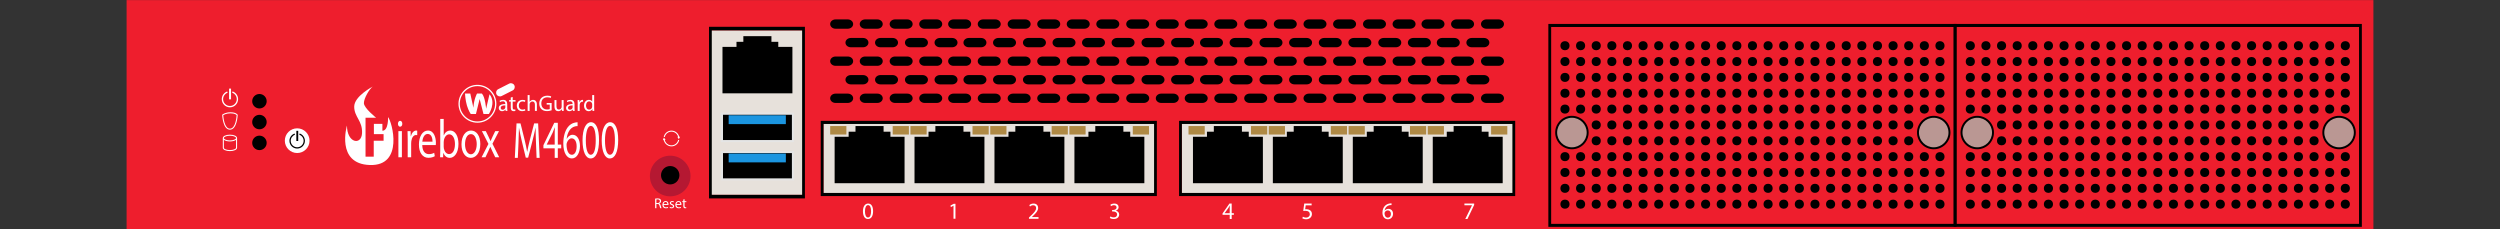 <?xml version="1.0" encoding="utf-8"?>
<!-- Copyright 2022 Virtual Console LLC. All rights reserved. Julia. Generator: Adobe Illustrator 23.1.0, SVG Export Plug-In . SVG Version: 6.00 Build 0)  -->
<svg version="1.1" id="WatchGuard_M4600" xmlns="http://www.w3.org/2000/svg" xmlns:xlink="http://www.w3.org/1999/xlink" x="0px" y="0px"
	 viewBox="0 0 600 55" style="enable-background:new 0 0 600 55;" xml:space="preserve">
<rect x="0" y="0" width="600" height="55" fill="#333333" stroke="none"/>
<style type="text/css">
	.st0{fill:#EE1E2D;}
	.st1{fill:none;}
	.st2{fill:#FFFFFF;}
	.st3{fill:#B51832;}
	.st4{fill:#E7E1DB;}
	.st5{fill:#E5E5E5;}
	.st6{fill:#1B95E0;}
	.st7{fill:#BA9793;}
	.st8{fill:#AF8944;}
</style>
<g>
	<rect x="30.384" y="0.022" class="st0" width="539.233" height="55"/>
</g>
<g>
	<rect y="0.022" class="st1" width="600" height="55"/>
</g>
<g>
	<path class="st2" d="M111.598,22.45c0,0,0.077,1.582,0.461,2.873
		s0.922,2.043,0.922,2.043h1.244l0.891-3.61l0.922,3.61h1.29
		c0,0,1.813-2.704,0.154-4.747l-0.814,3.472c0,0-0.215-2.811-1.014-3.641h-1.168
		c0,0-0.759,1.317-0.866,3.415l-0.747-3.415H111.598z"/>
	<path class="st2" d="M114.581,29.457c-2.508,0-4.549-2.041-4.549-4.549
		s2.041-4.549,4.549-4.549c2.508,0,4.549,2.041,4.549,4.549
		S117.089,29.457,114.581,29.457z M114.581,20.674c-2.335,0-4.234,1.899-4.234,4.234
		c0,2.335,1.899,4.234,4.234,4.234c2.335,0,4.234-1.899,4.234-4.234
		C118.815,22.573,116.915,20.674,114.581,20.674z"/>
	<path class="st2" d="M123.037,21.706l-2.638,1.337c-0.453,0.229-1.006,0.049-1.235-0.404
		v-0c-0.229-0.453-0.049-1.006,0.404-1.235l2.638-1.337
		c0.453-0.229,1.006-0.049,1.235,0.404l0,0
		C123.671,20.923,123.49,21.476,123.037,21.706z"/>
	<path class="st2" d="M121.348,26.626l-0.038-0.328h-0.016
		c-0.145,0.204-0.425,0.387-0.796,0.387c-0.527,0-0.796-0.371-0.796-0.747
		c0-0.629,0.559-0.973,1.565-0.968v-0.054c0-0.215-0.059-0.602-0.591-0.602
		c-0.242,0-0.495,0.075-0.678,0.194l-0.108-0.312
		c0.215-0.14,0.527-0.231,0.855-0.231c0.796,0,0.989,0.543,0.989,1.065v0.973
		c0,0.226,0.011,0.446,0.043,0.624H121.348z M121.278,25.298
		c-0.516-0.011-1.102,0.081-1.102,0.586c0,0.307,0.204,0.452,0.446,0.452
		c0.339,0,0.554-0.215,0.629-0.436c0.016-0.048,0.027-0.102,0.027-0.151V25.298z"/>
	<path class="st2" d="M123.047,23.276v0.747h0.678v0.36h-0.678v1.404
		c0,0.323,0.091,0.505,0.355,0.505c0.124,0,0.215-0.016,0.274-0.032l0.021,0.355
		c-0.091,0.038-0.237,0.065-0.419,0.065c-0.22,0-0.398-0.07-0.511-0.199
		c-0.134-0.14-0.183-0.371-0.183-0.678v-1.42h-0.403v-0.36h0.403v-0.624
		L123.047,23.276z"/>
	<path class="st2" d="M126.08,26.529c-0.124,0.065-0.398,0.151-0.747,0.151
		c-0.785,0-1.296-0.532-1.296-1.328c0-0.801,0.549-1.382,1.398-1.382
		c0.28,0,0.527,0.07,0.656,0.134l-0.108,0.366
		c-0.113-0.065-0.29-0.124-0.549-0.124c-0.597,0-0.92,0.441-0.92,0.984
		c0,0.602,0.387,0.973,0.903,0.973c0.269,0,0.446-0.07,0.581-0.129L126.08,26.529z"
		/>
	<path class="st2" d="M126.634,22.808h0.473v1.624h0.011
		c0.075-0.134,0.194-0.253,0.339-0.333c0.14-0.081,0.306-0.134,0.484-0.134
		c0.35,0,0.909,0.215,0.909,1.113v1.549h-0.473v-1.495
		c0-0.419-0.156-0.774-0.602-0.774c-0.307,0-0.548,0.215-0.635,0.473
		c-0.027,0.065-0.032,0.134-0.032,0.226v1.57h-0.473V22.808z"/>
	<path class="st2" d="M132.394,26.465c-0.21,0.075-0.624,0.199-1.113,0.199
		c-0.549,0-1-0.14-1.355-0.479c-0.312-0.301-0.505-0.785-0.505-1.35
		c0.005-1.081,0.747-1.871,1.963-1.871c0.419,0,0.747,0.091,0.903,0.167
		l-0.113,0.382c-0.194-0.086-0.436-0.156-0.801-0.156
		c-0.882,0-1.457,0.548-1.457,1.457c0,0.92,0.554,1.463,1.398,1.463
		c0.307,0,0.516-0.043,0.624-0.097v-1.081h-0.737v-0.376h1.194V26.465z"/>
	<path class="st2" d="M135.271,25.916c0,0.269,0.005,0.506,0.022,0.71h-0.419l-0.027-0.425
		h-0.011c-0.124,0.21-0.398,0.484-0.86,0.484c-0.409,0-0.898-0.226-0.898-1.14
		v-1.522h0.473v1.441c0,0.495,0.151,0.828,0.581,0.828
		c0.317,0,0.538-0.22,0.624-0.43c0.027-0.07,0.043-0.156,0.043-0.242v-1.597
		h0.473V25.916z"/>
	<path class="st2" d="M137.497,26.626l-0.038-0.328h-0.016
		c-0.145,0.204-0.425,0.387-0.796,0.387c-0.527,0-0.796-0.371-0.796-0.747
		c0-0.629,0.559-0.973,1.565-0.968v-0.054c0-0.215-0.059-0.602-0.591-0.602
		c-0.242,0-0.495,0.075-0.678,0.194l-0.108-0.312
		c0.215-0.14,0.527-0.231,0.855-0.231c0.796,0,0.989,0.543,0.989,1.065v0.973
		c0,0.226,0.011,0.446,0.043,0.624H137.497z M137.427,25.298
		c-0.516-0.011-1.102,0.081-1.102,0.586c0,0.307,0.204,0.452,0.446,0.452
		c0.339,0,0.554-0.215,0.629-0.436c0.016-0.048,0.027-0.102,0.027-0.151V25.298z"/>
	<path class="st2" d="M138.648,24.835c0-0.306-0.005-0.57-0.021-0.812h0.414l0.016,0.511
		h0.021c0.118-0.349,0.403-0.57,0.721-0.57c0.054,0,0.091,0.005,0.134,0.016
		v0.446c-0.048-0.011-0.097-0.016-0.161-0.016c-0.333,0-0.57,0.253-0.635,0.608
		c-0.011,0.065-0.021,0.14-0.021,0.22v1.387h-0.468V24.835z"/>
	<path class="st2" d="M142.6,22.808v3.146c0,0.231,0.005,0.495,0.022,0.672h-0.425
		l-0.022-0.452h-0.011c-0.145,0.29-0.462,0.511-0.887,0.511
		c-0.629,0-1.113-0.532-1.113-1.323c-0.005-0.866,0.532-1.398,1.167-1.398
		c0.398,0,0.667,0.188,0.785,0.398h0.011v-1.554H142.6z M142.127,25.083
		c0-0.059-0.005-0.14-0.021-0.199c-0.07-0.301-0.328-0.548-0.683-0.548
		c-0.489,0-0.78,0.43-0.78,1.006c0,0.527,0.258,0.963,0.769,0.963
		c0.317,0,0.608-0.21,0.694-0.565c0.016-0.064,0.021-0.129,0.021-0.204V25.083z"
		/>
	<path class="st2" d="M89.447,20.78c0,0-4.438,2.306-4.438,4.815s2.027,3.377,1.882,6.368
		s-3.619,2.413-3.619-1.834c0,0-2.738,9.217,5.501,9.475
		c8.239,0.259,5.33-10.409,4.36-11.508c0,0,0.145,3.279-1.359,3.279v-1.647
		h-2.04v2.47h2.327v1.575h-2.363v3.83h-1.969v-9.343h2.542
		c0,0-2.935-2.327-2.935-3.508C87.335,23.572,88.629,21.405,89.447,20.78z"/>
	<g>
		<path class="st2" d="M96.549,29.709c0.01,0.389-0.2,0.7-0.535,0.7
			c-0.296,0-0.506-0.311-0.506-0.7c0-0.402,0.22-0.713,0.525-0.713
			C96.349,28.996,96.549,29.307,96.549,29.709z M95.614,37.744v-6.272h0.84v6.272
			H95.614z"/>
		<path class="st2" d="M97.848,33.428c0-0.739-0.01-1.374-0.038-1.957h0.735l0.029,1.231
			h0.038c0.21-0.842,0.716-1.374,1.279-1.374c0.095,0,0.162,0.013,0.239,0.039
			v1.076c-0.086-0.026-0.172-0.039-0.286-0.039c-0.592,0-1.012,0.609-1.127,1.464
			c-0.019,0.155-0.038,0.337-0.038,0.531v3.344h-0.831V33.428z"/>
		<path class="st2" d="M101.343,34.815c0.019,1.542,0.745,2.177,1.585,2.177
			c0.601,0,0.964-0.143,1.279-0.324l0.143,0.817
			c-0.296,0.181-0.802,0.389-1.537,0.389c-1.423,0-2.272-1.27-2.272-3.162
			c0-1.892,0.821-3.382,2.167-3.382c1.508,0,1.909,1.801,1.909,2.955
			c0,0.233-0.019,0.415-0.029,0.531H101.343z M103.806,33.998
			c0.01-0.726-0.219-1.853-1.165-1.853c-0.85,0-1.222,1.063-1.289,1.853H103.806z"
			/>
		<path class="st2" d="M105.621,37.744c0.019-0.428,0.038-1.063,0.038-1.62v-7.581h0.831
			v3.94h0.019c0.296-0.7,0.831-1.153,1.575-1.153
			c1.146,0,1.957,1.296,1.948,3.201c0,2.242-1.041,3.356-2.072,3.356
			c-0.668,0-1.203-0.35-1.547-1.179h-0.029l-0.038,1.037H105.621z M106.489,35.229
			c0,0.143,0.019,0.285,0.038,0.415c0.162,0.791,0.649,1.335,1.26,1.335
			c0.878,0,1.403-0.972,1.403-2.411c0-1.257-0.477-2.332-1.375-2.332
			c-0.573,0-1.107,0.531-1.279,1.399c-0.019,0.13-0.048,0.285-0.048,0.467V35.229z
			"/>
		<path class="st2" d="M115.274,34.556c0,2.32-1.184,3.33-2.301,3.33
			c-1.251,0-2.215-1.244-2.215-3.227c0-2.099,1.012-3.331,2.291-3.331
			C114.376,31.329,115.274,32.638,115.274,34.556z M111.607,34.62
			c0,1.374,0.582,2.411,1.403,2.411c0.802,0,1.404-1.024,1.404-2.436
			c0-1.063-0.392-2.41-1.384-2.41C112.037,32.184,111.607,33.428,111.607,34.62z"/>
		<path class="st2" d="M116.592,31.471l0.659,1.348c0.172,0.35,0.315,0.674,0.468,1.024
			h0.029c0.153-0.376,0.306-0.7,0.458-1.037l0.649-1.335h0.907l-1.575,3.033
			l1.623,3.24H118.855l-0.678-1.412c-0.181-0.363-0.334-0.713-0.496-1.089h-0.019
			c-0.153,0.376-0.315,0.713-0.487,1.089l-0.668,1.412h-0.926l1.642-3.201
			l-1.566-3.071H116.592z"/>
	</g>
	<g>
		<path class="st2" d="M128.636,34.257c-0.043-1.152-0.095-2.538-0.087-3.568h-0.026
			c-0.199,0.969-0.442,1.998-0.736,3.139l-1.031,4.009h-0.572l-0.944-3.935
			c-0.277-1.165-0.511-2.232-0.676-3.212h-0.017
			c-0.017,1.03-0.061,2.415-0.113,3.654l-0.156,3.543h-0.719l0.407-8.264h0.961
			l0.996,3.997c0.243,1.018,0.442,1.925,0.589,2.783h0.026
			c0.147-0.834,0.355-1.741,0.615-2.783l1.04-3.997h0.961l0.364,8.264h-0.736
			L128.636,34.257z"/>
		<g>
			<path class="st2" d="M133.13,37.886v-2.29h-2.709v-0.751l2.602-5.37h0.853v5.229
				h0.816v0.893h-0.816v2.29H133.13z M133.13,34.703v-2.809
				c0-0.439,0.009-0.88,0.027-1.319h-0.027c-0.18,0.491-0.323,0.854-0.484,1.242
				l-1.427,2.859v0.026H133.13z"/>
			<path class="st2" d="M138.618,30.277c-0.162-0.013-0.368,0-0.592,0.052
				c-1.238,0.298-1.893,1.604-2.028,2.989h0.027
				c0.278-0.531,0.763-0.971,1.408-0.971c1.032,0,1.759,1.074,1.759,2.717
				c0,1.54-0.727,2.964-1.938,2.964c-1.247,0-2.063-1.397-2.063-3.585
				c0-1.656,0.413-2.963,0.987-3.791c0.484-0.686,1.13-1.112,1.866-1.242
				c0.233-0.052,0.431-0.064,0.574-0.064V30.277z M138.394,35.13
				c0-1.204-0.476-1.929-1.203-1.929c-0.476,0-0.915,0.428-1.13,1.035
				c-0.054,0.13-0.09,0.298-0.09,0.505c0.018,1.385,0.458,2.407,1.283,2.407
				C137.937,37.148,138.394,36.333,138.394,35.13z"/>
			<path class="st2" d="M143.765,33.59c0,2.859-0.736,4.438-2.028,4.438
				c-1.14,0-1.911-1.54-1.929-4.322c0-2.82,0.843-4.373,2.027-4.373
				C143.065,29.333,143.765,30.911,143.765,33.59z M140.598,33.719
				c0,2.188,0.467,3.43,1.185,3.43c0.808,0,1.193-1.359,1.193-3.507
				c0-2.07-0.368-3.429-1.185-3.429C141.101,30.213,140.598,31.429,140.598,33.719z"/>
			<path class="st2" d="M148.365,33.59c0,2.859-0.736,4.438-2.028,4.438
				c-1.139,0-1.911-1.54-1.929-4.322c0-2.82,0.844-4.373,2.028-4.373
				C147.666,29.333,148.365,30.911,148.365,33.59z M145.198,33.719
				c0,2.188,0.466,3.43,1.184,3.43c0.808,0,1.193-1.359,1.193-3.507
				c0-2.07-0.368-3.429-1.185-3.429C145.7,30.213,145.198,31.429,145.198,33.719z"/>
		</g>
	</g>
</g>
<circle class="st3" cx="160.85" cy="42.243" r="4.877"/>
<circle cx="160.85" cy="42.054" r="2.208"/>
<g>
	<g>
		<g>
			<path class="st2" d="M55.185,25.758c-1.081,0-1.961-0.88-1.961-1.961
				c0-0.826,0.522-1.568,1.299-1.846l0.109,0.304
				c-0.649,0.233-1.085,0.852-1.085,1.542c0,0.903,0.735,1.637,1.637,1.637
				c0.903,0,1.637-0.735,1.637-1.637c0-0.702-0.447-1.326-1.112-1.551l0.104-0.306
				c0.796,0.27,1.331,1.016,1.331,1.857C57.146,24.878,56.266,25.758,55.185,25.758
				z"/>
		</g>
		<rect x="54.975" y="21.265" class="st2" width="0.474" height="2.579"/>
	</g>
</g>
<circle cx="62.265" cy="24.293" r="1.737"/>
<circle cx="62.265" cy="29.293" r="1.737"/>
<circle cx="62.265" cy="34.293" r="1.737"/>
<path class="st2" d="M56.898,33.132c0-0.464-0.736-0.813-1.712-0.813
	s-1.712,0.35-1.712,0.813c0,0.013,0,2.342,0,2.342
	c0,0.452,0.736,0.793,1.712,0.793s1.712-0.341,1.712-0.793
	C56.898,35.474,56.898,33.136,56.898,33.132z M55.187,32.569
	c0.861,0,1.462,0.297,1.462,0.563s-0.601,0.564-1.462,0.564
	s-1.462-0.298-1.462-0.564S54.325,32.569,55.187,32.569z M55.187,36.017
	c-0.837,0-1.462-0.287-1.462-0.543l0.002-1.91
	c0.295,0.232,0.825,0.382,1.46,0.382c0.637,0,1.167-0.151,1.462-0.384v1.911
	C56.648,35.73,56.023,36.017,55.187,36.017z"/>
<g>
	<path class="st2" d="M55.186,31.127c-1.687,0-1.856-3.375-1.862-3.519l-0.002-0.061
		l0.045-0.039c0.026-0.023,0.655-0.56,1.971-0.56
		c1.341,0,1.681,0.567,1.695,0.591l0.018,0.032l-0.001,0.036
		C57.042,27.752,56.872,31.127,55.186,31.127z M53.577,27.661
		c0.031,0.461,0.274,3.216,1.608,3.216c1.358,0,1.586-2.851,1.61-3.237
		c-0.081-0.096-0.441-0.44-1.459-0.44
		C54.315,27.199,53.738,27.548,53.577,27.661z"/>
</g>
<circle class="st2" cx="71.323" cy="33.762" r="2.965"/>
<g>
	<g>
		<g>
			<path d="M71.323,35.653c-1.024,0-1.857-0.833-1.857-1.857
				c0-0.782,0.494-1.485,1.23-1.748l0.103,0.288
				c-0.615,0.22-1.027,0.807-1.027,1.46c0,0.855,0.696,1.551,1.551,1.551
				c0.855,0,1.551-0.696,1.551-1.551c0-0.665-0.423-1.256-1.053-1.469l0.098-0.29
				c0.754,0.256,1.26,0.962,1.26,1.759C73.18,34.82,72.347,35.653,71.323,35.653
				z"/>
		</g>
		<rect x="71.123" y="31.398" width="0.449" height="2.442"/>
	</g>
</g>
<g>
	<path class="st2" d="M161.153,35.13c-1.043,0-1.892-0.849-1.892-1.892
		c0,0,0.256,0.158,0.267,0.235c0.114,0.794,0.8,1.407,1.625,1.407
		c0.777,0,1.454-0.552,1.609-1.312l0.245,0.051
		C162.829,34.494,162.049,35.13,161.153,35.13z"/>
</g>
<g>
	<path class="st2" d="M162.77,32.95c-0.137-0.768-0.81-1.354-1.617-1.354
		c-0.777,0-1.453,0.552-1.608,1.312l-0.245-0.051
		c0.179-0.875,0.958-1.511,1.854-1.511c0.939,0,1.72,0.687,1.867,1.585
		C163.037,33.031,162.787,33.043,162.77,32.95z"/>
</g>
<polygon class="st2" points="159.323,33.032 159.098,33.652 159.747,33.537 "/>
<polygon class="st2" points="162.922,33.393 163.219,32.805 162.561,32.842 "/>
<g>
	<path class="st2" d="M157.235,47.666c0.151-0.031,0.369-0.049,0.576-0.049
		c0.321,0,0.528,0.059,0.672,0.189c0.117,0.104,0.183,0.263,0.183,0.441
		c0,0.308-0.193,0.511-0.438,0.594v0.01c0.179,0.062,0.286,0.229,0.341,0.47
		c0.076,0.324,0.131,0.548,0.179,0.638h-0.31
		c-0.038-0.065-0.09-0.266-0.155-0.556c-0.069-0.32-0.193-0.441-0.466-0.451
		h-0.283v1.007h-0.3V47.666z M157.535,48.725h0.307
		c0.321,0,0.524-0.176,0.524-0.441c0-0.3-0.217-0.432-0.534-0.435
		c-0.145,0-0.249,0.014-0.297,0.027V48.725z"/>
	<path class="st2" d="M159.266,49.18c0.007,0.41,0.269,0.579,0.572,0.579
		c0.217,0,0.348-0.038,0.462-0.086l0.052,0.217
		c-0.107,0.049-0.29,0.104-0.555,0.104c-0.514,0-0.821-0.338-0.821-0.841
		c0-0.504,0.297-0.9,0.783-0.9c0.544,0,0.689,0.479,0.689,0.786
		c0,0.062-0.007,0.11-0.01,0.142H159.266z M160.155,48.962
		c0.003-0.192-0.08-0.493-0.421-0.493c-0.307,0-0.441,0.283-0.465,0.493H160.155z"
		/>
	<path class="st2" d="M160.785,49.648c0.089,0.059,0.248,0.121,0.4,0.121
		c0.221,0,0.324-0.11,0.324-0.248c0-0.146-0.086-0.225-0.311-0.308
		c-0.3-0.106-0.441-0.272-0.441-0.473c0-0.269,0.217-0.489,0.576-0.489
		c0.169,0,0.317,0.048,0.41,0.104l-0.076,0.221
		c-0.065-0.041-0.187-0.097-0.341-0.097c-0.18,0-0.279,0.104-0.279,0.228
		c0,0.138,0.1,0.2,0.317,0.283c0.29,0.11,0.438,0.255,0.438,0.503
		c0,0.293-0.228,0.5-0.624,0.5c-0.183,0-0.352-0.045-0.469-0.113L160.785,49.648z"/>
	<path class="st2" d="M162.363,49.18c0.007,0.41,0.269,0.579,0.572,0.579
		c0.217,0,0.348-0.038,0.462-0.086l0.052,0.217
		c-0.107,0.049-0.29,0.104-0.555,0.104c-0.514,0-0.821-0.338-0.821-0.841
		c0-0.504,0.297-0.9,0.783-0.9c0.544,0,0.689,0.479,0.689,0.786
		c0,0.062-0.007,0.11-0.01,0.142H162.363z M163.253,48.962
		c0.003-0.192-0.08-0.493-0.421-0.493c-0.307,0-0.441,0.283-0.465,0.493H163.253z"
		/>
	<path class="st2" d="M164.29,47.811v0.479h0.435v0.23h-0.435v0.9
		c0,0.207,0.059,0.324,0.228,0.324c0.08,0,0.138-0.011,0.176-0.021l0.014,0.228
		c-0.059,0.024-0.152,0.041-0.269,0.041c-0.142,0-0.255-0.045-0.328-0.127
		c-0.086-0.09-0.117-0.238-0.117-0.435v-0.911h-0.259v-0.23h0.259v-0.4
		L164.29,47.811z"/>
</g>
<g>
	<g>
		<rect x="170.494" y="7.286" class="st4" width="22.35" height="39.475"/>
		<path d="M170.16,6.431h23.019v41.186h-23.019V6.431z M192.511,7.286h-21.683v39.475
			h21.683V7.286z"/>
	</g>
	<polygon points="186.789,11.253 186.789,10.037 185.145,10.037 185.145,8.68 
		178.404,8.68 178.404,10.037 176.757,10.037 176.757,11.253 173.396,11.253 
		173.396,22.398 190.178,22.398 190.178,11.253 	"/>
</g>
<g>
	<rect x="173.269" y="27.293" width="17.037" height="6.566"/>
	<path class="st5" d="M190.555,34.108h-17.537v-7.065h17.537V34.108z M173.519,33.608h16.537
		v-6.065h-16.537V33.608z"/>
</g>
<g>
	<rect x="173.269" y="36.49" width="17.037" height="6.566"/>
	<path class="st5" d="M190.555,43.307h-17.537v-7.066h17.537V43.307z M173.519,42.807h16.537
		v-6.066h-16.537V42.807z"/>
</g>
<rect x="174.878" y="27.668" class="st6" width="13.726" height="2.119"/>
<rect x="174.878" y="36.849" class="st6" width="13.726" height="2.119"/>
<g>
	<path class="st2" d="M209.541,50.67c0,1.221-0.453,1.895-1.249,1.895
		c-0.701,0-1.176-0.657-1.188-1.845c0-1.204,0.52-1.867,1.249-1.867
		C209.11,48.853,209.541,49.526,209.541,50.67z M207.591,50.726
		c0,0.934,0.287,1.464,0.729,1.464c0.497,0,0.735-0.58,0.735-1.497
		c0-0.884-0.227-1.464-0.729-1.464C207.9,49.229,207.591,49.748,207.591,50.726z"/>
</g>
<g>
	<path class="st2" d="M228.84,49.366h-0.011l-0.624,0.337l-0.094-0.37l0.785-0.42h0.414
		v3.591h-0.469V49.366z"/>
</g>
<g>
	<path class="st2" d="M246.951,52.504v-0.298l0.381-0.37
		c0.917-0.873,1.331-1.337,1.336-1.879c0-0.364-0.177-0.701-0.712-0.701
		c-0.326,0-0.597,0.166-0.762,0.304l-0.155-0.342
		c0.249-0.21,0.602-0.365,1.017-0.365c0.773,0,1.099,0.53,1.099,1.044
		c0,0.663-0.48,1.199-1.237,1.928l-0.288,0.266v0.011h1.613v0.403H246.951z"/>
</g>
<g>
	<path class="st2" d="M266.496,51.946c0.138,0.088,0.459,0.227,0.796,0.227
		c0.624,0,0.817-0.398,0.812-0.696c-0.006-0.503-0.458-0.718-0.928-0.718h-0.271
		v-0.365h0.271c0.354,0,0.801-0.182,0.801-0.607c0-0.287-0.183-0.541-0.63-0.541
		c-0.287,0-0.563,0.127-0.718,0.237l-0.127-0.354
		c0.188-0.138,0.552-0.276,0.938-0.276c0.707,0,1.027,0.42,1.027,0.856
		c0,0.37-0.221,0.685-0.662,0.845v0.012c0.441,0.088,0.801,0.42,0.801,0.922
		c0,0.574-0.447,1.077-1.31,1.077c-0.403,0-0.757-0.127-0.934-0.243
		L266.496,51.946z"/>
</g>
<g>
	<path d="M469.561,54.451h-97.958V5.752h97.958V54.451z M372.278,53.729h96.607V6.474
		h-96.607V53.729z"/>
</g>
<g>
	<circle class="st7" cx="377.259" cy="31.81" r="3.779"/>
	<path d="M377.258,35.823c-2.213,0-4.013-1.8-4.013-4.013s1.8-4.012,4.013-4.012
		s4.013,1.8,4.013,4.012S379.471,35.823,377.258,35.823z M377.258,28.265
		c-1.955,0-3.545,1.59-3.545,3.545c0,1.955,1.59,3.545,3.545,3.545
		s3.545-1.59,3.545-3.545C380.804,29.855,379.214,28.265,377.258,28.265z"/>
</g>
<g>
	<circle class="st7" cx="464.093" cy="31.81" r="3.779"/>
	<path d="M464.093,35.823c-2.213,0-4.013-1.8-4.013-4.013s1.8-4.012,4.013-4.012
		c2.213,0,4.013,1.8,4.013,4.012S466.306,35.823,464.093,35.823z M464.093,28.265
		c-1.955,0-3.545,1.59-3.545,3.545c0,1.955,1.59,3.545,3.545,3.545
		c1.955,0,3.545-1.59,3.545-3.545C467.638,29.855,466.048,28.265,464.093,28.265z"/>
</g>
<g>
	<rect x="197.642" y="29.377" class="st4" width="79.67" height="17.303"/>
	<path d="M196.974,29.002l80.672,0v18.053l-80.672-0V29.002z M276.978,29.752
		l-79.336-0v16.553l79.336,0V29.752z"/>
</g>
<polygon points="271.255,32.824 271.255,31.609 269.612,31.609 269.612,30.251 262.87,30.251 
	262.87,31.609 261.224,31.609 261.224,32.824 257.863,32.824 257.863,43.97 
	274.645,43.97 274.645,32.824 "/>
<polygon points="232.876,32.824 232.876,31.609 231.233,31.609 231.233,30.251 
	224.491,30.251 224.491,31.609 222.845,31.609 222.845,32.824 219.483,32.824 
	219.483,43.97 236.265,43.97 236.265,32.824 "/>
<polygon points="213.704,32.824 213.704,31.609 212.06,31.609 212.06,30.251 205.319,30.251 
	205.319,31.609 203.672,31.609 203.672,32.824 200.311,32.824 200.311,43.97 
	217.093,43.97 217.093,32.824 "/>
<polygon points="252.065,32.824 252.065,31.609 250.422,31.609 250.422,30.251 
	243.68,30.251 243.68,31.609 242.034,31.609 242.034,32.824 238.673,32.824 
	238.673,43.97 255.455,43.97 255.455,32.824 "/>
<g>
	<g>
		<path d="M203.464,6.893h-2.932c-0.713,0-1.293-0.501-1.293-1.118
			c0-0.616,0.58-1.117,1.293-1.117h2.932c0.713,0,1.293,0.501,1.293,1.117
			C204.758,6.392,204.178,6.893,203.464,6.893z"/>
	</g>
	<g>
		<path d="M207.134,11.346h-2.932c-0.713,0-1.293-0.501-1.293-1.118
			c0-0.616,0.58-1.117,1.293-1.117h2.932c0.713,0,1.293,0.501,1.293,1.117
			C208.428,10.844,207.848,11.346,207.134,11.346z"/>
	</g>
	<g>
		<path d="M203.464,15.799h-2.932c-0.713,0-1.293-0.501-1.293-1.118
			c0-0.616,0.58-1.117,1.293-1.117h2.932c0.713,0,1.293,0.501,1.293,1.117
			C204.758,15.297,204.178,15.799,203.464,15.799z"/>
	</g>
	<g>
		<path d="M207.134,20.251h-2.932c-0.713,0-1.293-0.501-1.293-1.118
			c0-0.616,0.58-1.117,1.293-1.117h2.932c0.713,0,1.293,0.501,1.293,1.117
			C208.428,19.75,207.848,20.251,207.134,20.251z"/>
	</g>
	<g>
		<path d="M203.464,24.704h-2.932c-0.713,0-1.293-0.501-1.293-1.118
			c0-0.616,0.58-1.117,1.293-1.117h2.932c0.713,0,1.293,0.501,1.293,1.117
			C204.758,24.203,204.178,24.704,203.464,24.704z"/>
	</g>
</g>
<g>
	<g>
		<path d="M210.564,6.893h-2.932c-0.713,0-1.293-0.501-1.293-1.118
			c0-0.616,0.58-1.117,1.293-1.117h2.932c0.713,0,1.293,0.501,1.293,1.117
			C211.857,6.392,211.277,6.893,210.564,6.893z"/>
	</g>
	<g>
		<path d="M214.234,11.346h-2.932c-0.713,0-1.293-0.501-1.293-1.118
			c0-0.616,0.58-1.117,1.293-1.117h2.932c0.713,0,1.293,0.501,1.293,1.117
			C215.527,10.844,214.947,11.346,214.234,11.346z"/>
	</g>
	<g>
		<path d="M210.564,15.799h-2.932c-0.713,0-1.293-0.501-1.293-1.118
			c0-0.616,0.58-1.117,1.293-1.117h2.932c0.713,0,1.293,0.501,1.293,1.117
			C211.857,15.297,211.277,15.799,210.564,15.799z"/>
	</g>
	<g>
		<path d="M214.234,20.251h-2.932c-0.713,0-1.293-0.501-1.293-1.118
			c0-0.616,0.58-1.117,1.293-1.117h2.932c0.713,0,1.293,0.501,1.293,1.117
			C215.527,19.75,214.947,20.251,214.234,20.251z"/>
	</g>
	<g>
		<path d="M210.564,24.704h-2.932c-0.713,0-1.293-0.501-1.293-1.118
			c0-0.616,0.58-1.117,1.293-1.117h2.932c0.713,0,1.293,0.501,1.293,1.117
			C211.857,24.203,211.277,24.704,210.564,24.704z"/>
	</g>
</g>
<g>
	<g>
		<path d="M217.743,6.893h-2.932c-0.713,0-1.293-0.501-1.293-1.118
			c0-0.616,0.58-1.117,1.293-1.117h2.932c0.713,0,1.293,0.501,1.293,1.117
			C219.036,6.392,218.456,6.893,217.743,6.893z"/>
	</g>
	<g>
		<path d="M221.413,11.346h-2.932c-0.713,0-1.293-0.501-1.293-1.118
			c0-0.616,0.58-1.117,1.293-1.117h2.932c0.713,0,1.293,0.501,1.293,1.117
			C222.706,10.844,222.126,11.346,221.413,11.346z"/>
	</g>
	<g>
		<path d="M217.743,15.799h-2.932c-0.713,0-1.293-0.501-1.293-1.118
			c0-0.616,0.58-1.117,1.293-1.117h2.932c0.713,0,1.293,0.501,1.293,1.117
			C219.036,15.297,218.456,15.799,217.743,15.799z"/>
	</g>
	<g>
		<path d="M221.413,20.251h-2.932c-0.713,0-1.293-0.501-1.293-1.118
			c0-0.616,0.58-1.117,1.293-1.117h2.932c0.713,0,1.293,0.501,1.293,1.117
			C222.706,19.75,222.126,20.251,221.413,20.251z"/>
	</g>
	<g>
		<path d="M217.743,24.704h-2.932c-0.713,0-1.293-0.501-1.293-1.118
			c0-0.616,0.58-1.117,1.293-1.117h2.932c0.713,0,1.293,0.501,1.293,1.117
			C219.036,24.203,218.456,24.704,217.743,24.704z"/>
	</g>
</g>
<g>
	<g>
		<path d="M224.842,6.893h-2.932c-0.713,0-1.293-0.501-1.293-1.118
			c0-0.616,0.58-1.117,1.293-1.117h2.932c0.713,0,1.293,0.501,1.293,1.117
			C226.136,6.392,225.556,6.893,224.842,6.893z"/>
	</g>
	<g>
		<path d="M228.513,11.346h-2.932c-0.713,0-1.293-0.501-1.293-1.118
			c0-0.616,0.58-1.117,1.293-1.117h2.932c0.713,0,1.293,0.501,1.293,1.117
			C229.806,10.844,229.226,11.346,228.513,11.346z"/>
	</g>
	<g>
		<path d="M224.842,15.799h-2.932c-0.713,0-1.293-0.501-1.293-1.118
			c0-0.616,0.58-1.117,1.293-1.117h2.932c0.713,0,1.293,0.501,1.293,1.117
			C226.136,15.297,225.556,15.799,224.842,15.799z"/>
	</g>
	<g>
		<path d="M228.513,20.251h-2.932c-0.713,0-1.293-0.501-1.293-1.118
			c0-0.616,0.58-1.117,1.293-1.117h2.932c0.713,0,1.293,0.501,1.293,1.117
			C229.806,19.75,229.226,20.251,228.513,20.251z"/>
	</g>
	<g>
		<path d="M224.842,24.704h-2.932c-0.713,0-1.293-0.501-1.293-1.118
			c0-0.616,0.58-1.117,1.293-1.117h2.932c0.713,0,1.293,0.501,1.293,1.117
			C226.136,24.203,225.556,24.704,224.842,24.704z"/>
	</g>
</g>
<g>
	<g>
		<path d="M231.782,6.893h-2.932c-0.713,0-1.293-0.501-1.293-1.118
			c0-0.616,0.58-1.117,1.293-1.117h2.932c0.713,0,1.293,0.501,1.293,1.117
			C233.076,6.392,232.496,6.893,231.782,6.893z"/>
	</g>
	<g>
		<path d="M235.452,11.346h-2.932c-0.713,0-1.293-0.501-1.293-1.118
			c0-0.616,0.58-1.117,1.293-1.117h2.932c0.713,0,1.293,0.501,1.293,1.117
			C236.746,10.844,236.166,11.346,235.452,11.346z"/>
	</g>
	<g>
		<path d="M231.782,15.799h-2.932c-0.713,0-1.293-0.501-1.293-1.118
			c0-0.616,0.58-1.117,1.293-1.117h2.932c0.713,0,1.293,0.501,1.293,1.117
			C233.076,15.297,232.496,15.799,231.782,15.799z"/>
	</g>
	<g>
		<path d="M235.452,20.251h-2.932c-0.713,0-1.293-0.501-1.293-1.118
			c0-0.616,0.58-1.117,1.293-1.117h2.932c0.713,0,1.293,0.501,1.293,1.117
			C236.746,19.75,236.166,20.251,235.452,20.251z"/>
	</g>
	<g>
		<path d="M231.782,24.704h-2.932c-0.713,0-1.293-0.501-1.293-1.118
			c0-0.616,0.58-1.117,1.293-1.117h2.932c0.713,0,1.293,0.501,1.293,1.117
			C233.076,24.203,232.496,24.704,231.782,24.704z"/>
	</g>
</g>
<g>
	<g>
		<path d="M238.882,6.893h-2.932c-0.713,0-1.293-0.501-1.293-1.118
			c0-0.616,0.58-1.117,1.293-1.117h2.932c0.713,0,1.293,0.501,1.293,1.117
			C240.175,6.392,239.595,6.893,238.882,6.893z"/>
	</g>
	<g>
		<path d="M242.552,11.346h-2.932c-0.713,0-1.293-0.501-1.293-1.118
			c0-0.616,0.58-1.117,1.293-1.117h2.932c0.713,0,1.293,0.501,1.293,1.117
			C243.845,10.844,243.265,11.346,242.552,11.346z"/>
	</g>
	<g>
		<path d="M238.882,15.799h-2.932c-0.713,0-1.293-0.501-1.293-1.118
			c0-0.616,0.58-1.117,1.293-1.117h2.932c0.713,0,1.293,0.501,1.293,1.117
			C240.175,15.297,239.595,15.799,238.882,15.799z"/>
	</g>
	<g>
		<path d="M242.552,20.251h-2.932c-0.713,0-1.293-0.501-1.293-1.118
			c0-0.616,0.58-1.117,1.293-1.117h2.932c0.713,0,1.293,0.501,1.293,1.117
			C243.845,19.75,243.265,20.251,242.552,20.251z"/>
	</g>
	<g>
		<path d="M238.882,24.704h-2.932c-0.713,0-1.293-0.501-1.293-1.118
			c0-0.616,0.58-1.117,1.293-1.117h2.932c0.713,0,1.293,0.501,1.293,1.117
			C240.175,24.203,239.595,24.704,238.882,24.704z"/>
	</g>
</g>
<g>
	<g>
		<path d="M246.061,6.893h-2.932c-0.713,0-1.293-0.501-1.293-1.118
			c0-0.616,0.58-1.117,1.293-1.117h2.932c0.713,0,1.293,0.501,1.293,1.117
			C247.355,6.392,246.775,6.893,246.061,6.893z"/>
	</g>
	<g>
		<path d="M249.731,11.346h-2.932c-0.713,0-1.293-0.501-1.293-1.118
			c0-0.616,0.58-1.117,1.293-1.117h2.932c0.713,0,1.293,0.501,1.293,1.117
			C251.025,10.844,250.445,11.346,249.731,11.346z"/>
	</g>
	<g>
		<path d="M246.061,15.799h-2.932c-0.713,0-1.293-0.501-1.293-1.118
			c0-0.616,0.58-1.117,1.293-1.117h2.932c0.713,0,1.293,0.501,1.293,1.117
			C247.355,15.297,246.775,15.799,246.061,15.799z"/>
	</g>
	<g>
		<path d="M249.731,20.251h-2.932c-0.713,0-1.293-0.501-1.293-1.118
			c0-0.616,0.58-1.117,1.293-1.117h2.932c0.713,0,1.293,0.501,1.293,1.117
			C251.025,19.75,250.445,20.251,249.731,20.251z"/>
	</g>
	<g>
		<path d="M246.061,24.704h-2.932c-0.713,0-1.293-0.501-1.293-1.118
			c0-0.616,0.58-1.117,1.293-1.117h2.932c0.713,0,1.293,0.501,1.293,1.117
			C247.355,24.203,246.775,24.704,246.061,24.704z"/>
	</g>
</g>
<g>
	<g>
		<path d="M253.161,6.893h-2.932c-0.713,0-1.293-0.501-1.293-1.118
			c0-0.616,0.58-1.117,1.293-1.117h2.932c0.713,0,1.293,0.501,1.293,1.117
			C254.454,6.392,253.874,6.893,253.161,6.893z"/>
	</g>
	<g>
		<path d="M256.831,11.346h-2.932c-0.713,0-1.293-0.501-1.293-1.118
			c0-0.616,0.58-1.117,1.293-1.117h2.932c0.713,0,1.293,0.501,1.293,1.117
			C258.124,10.844,257.544,11.346,256.831,11.346z"/>
	</g>
	<g>
		<path d="M253.161,15.799h-2.932c-0.713,0-1.293-0.501-1.293-1.118
			c0-0.616,0.58-1.117,1.293-1.117h2.932c0.713,0,1.293,0.501,1.293,1.117
			C254.454,15.297,253.874,15.799,253.161,15.799z"/>
	</g>
	<g>
		<path d="M256.831,20.251h-2.932c-0.713,0-1.293-0.501-1.293-1.118
			c0-0.616,0.58-1.117,1.293-1.117h2.932c0.713,0,1.293,0.501,1.293,1.117
			C258.124,19.75,257.544,20.251,256.831,20.251z"/>
	</g>
	<g>
		<path d="M253.161,24.704h-2.932c-0.713,0-1.293-0.501-1.293-1.118
			c0-0.616,0.58-1.117,1.293-1.117h2.932c0.713,0,1.293,0.501,1.293,1.117
			C254.454,24.203,253.874,24.704,253.161,24.704z"/>
	</g>
</g>
<g>
	<g>
		<path d="M260.238,6.893h-2.932c-0.713,0-1.293-0.501-1.293-1.118
			c0-0.616,0.58-1.117,1.293-1.117h2.932c0.713,0,1.293,0.501,1.293,1.117
			C261.531,6.392,260.951,6.893,260.238,6.893z"/>
	</g>
	<g>
		<path d="M263.908,11.346h-2.932c-0.713,0-1.293-0.501-1.293-1.118
			c0-0.616,0.58-1.117,1.293-1.117h2.932c0.713,0,1.293,0.501,1.293,1.117
			C265.201,10.844,264.621,11.346,263.908,11.346z"/>
	</g>
	<g>
		<path d="M260.238,15.799h-2.932c-0.713,0-1.293-0.501-1.293-1.118
			c0-0.616,0.58-1.117,1.293-1.117h2.932c0.713,0,1.293,0.501,1.293,1.117
			C261.531,15.297,260.951,15.799,260.238,15.799z"/>
	</g>
	<g>
		<path d="M263.908,20.251h-2.932c-0.713,0-1.293-0.501-1.293-1.118
			c0-0.616,0.58-1.117,1.293-1.117h2.932c0.713,0,1.293,0.501,1.293,1.117
			C265.201,19.75,264.621,20.251,263.908,20.251z"/>
	</g>
	<g>
		<path d="M260.238,24.704h-2.932c-0.713,0-1.293-0.501-1.293-1.118
			c0-0.616,0.58-1.117,1.293-1.117h2.932c0.713,0,1.293,0.501,1.293,1.117
			C261.531,24.203,260.951,24.704,260.238,24.704z"/>
	</g>
</g>
<g>
	<g>
		<path d="M267.337,6.893h-2.932c-0.713,0-1.293-0.501-1.293-1.118
			c0-0.616,0.58-1.117,1.293-1.117h2.932c0.713,0,1.293,0.501,1.293,1.117
			C268.631,6.392,268.051,6.893,267.337,6.893z"/>
	</g>
	<g>
		<path d="M271.007,11.346h-2.932c-0.713,0-1.293-0.501-1.293-1.118
			c0-0.616,0.58-1.117,1.293-1.117h2.932c0.713,0,1.293,0.501,1.293,1.117
			C272.301,10.844,271.721,11.346,271.007,11.346z"/>
	</g>
	<g>
		<path d="M267.337,15.799h-2.932c-0.713,0-1.293-0.501-1.293-1.118
			c0-0.616,0.58-1.117,1.293-1.117h2.932c0.713,0,1.293,0.501,1.293,1.117
			C268.631,15.297,268.051,15.799,267.337,15.799z"/>
	</g>
	<g>
		<path d="M271.007,20.251h-2.932c-0.713,0-1.293-0.501-1.293-1.118
			c0-0.616,0.58-1.117,1.293-1.117h2.932c0.713,0,1.293,0.501,1.293,1.117
			C272.301,19.75,271.721,20.251,271.007,20.251z"/>
	</g>
	<g>
		<path d="M267.337,24.704h-2.932c-0.713,0-1.293-0.501-1.293-1.118
			c0-0.616,0.58-1.117,1.293-1.117h2.932c0.713,0,1.293,0.501,1.293,1.117
			C268.631,24.203,268.051,24.704,267.337,24.704z"/>
	</g>
</g>
<g>
	<g>
		<path d="M274.517,6.893h-2.932c-0.713,0-1.293-0.501-1.293-1.118
			c0-0.616,0.58-1.117,1.293-1.117h2.932c0.713,0,1.293,0.501,1.293,1.117
			C275.81,6.392,275.23,6.893,274.517,6.893z"/>
	</g>
	<g>
		<path d="M278.187,11.346h-2.932c-0.713,0-1.293-0.501-1.293-1.118
			c0-0.616,0.58-1.117,1.293-1.117h2.932c0.713,0,1.293,0.501,1.293,1.117
			C279.48,10.844,278.9,11.346,278.187,11.346z"/>
	</g>
	<g>
		<path d="M274.517,15.799h-2.932c-0.713,0-1.293-0.501-1.293-1.118
			c0-0.616,0.58-1.117,1.293-1.117h2.932c0.713,0,1.293,0.501,1.293,1.117
			C275.81,15.297,275.23,15.799,274.517,15.799z"/>
	</g>
	<g>
		<path d="M278.187,20.251h-2.932c-0.713,0-1.293-0.501-1.293-1.118
			c0-0.616,0.58-1.117,1.293-1.117h2.932c0.713,0,1.293,0.501,1.293,1.117
			C279.48,19.75,278.9,20.251,278.187,20.251z"/>
	</g>
	<g>
		<path d="M274.517,24.704h-2.932c-0.713,0-1.293-0.501-1.293-1.118
			c0-0.616,0.58-1.117,1.293-1.117h2.932c0.713,0,1.293,0.501,1.293,1.117
			C275.81,24.203,275.23,24.704,274.517,24.704z"/>
	</g>
</g>
<g>
	<g>
		<path d="M281.616,6.893h-2.932c-0.713,0-1.293-0.501-1.293-1.118
			c0-0.616,0.58-1.117,1.293-1.117h2.932c0.713,0,1.293,0.501,1.293,1.117
			C282.91,6.392,282.33,6.893,281.616,6.893z"/>
	</g>
	<g>
		<path d="M285.286,11.346h-2.932c-0.713,0-1.293-0.501-1.293-1.118
			c0-0.616,0.58-1.117,1.293-1.117h2.932c0.713,0,1.293,0.501,1.293,1.117
			C286.58,10.844,286,11.346,285.286,11.346z"/>
	</g>
	<g>
		<path d="M281.616,15.799h-2.932c-0.713,0-1.293-0.501-1.293-1.118
			c0-0.616,0.58-1.117,1.293-1.117h2.932c0.713,0,1.293,0.501,1.293,1.117
			C282.91,15.297,282.33,15.799,281.616,15.799z"/>
	</g>
	<g>
		<path d="M285.286,20.251h-2.932c-0.713,0-1.293-0.501-1.293-1.118
			c0-0.616,0.58-1.117,1.293-1.117h2.932c0.713,0,1.293,0.501,1.293,1.117
			C286.58,19.75,286,20.251,285.286,20.251z"/>
	</g>
	<g>
		<path d="M281.616,24.704h-2.932c-0.713,0-1.293-0.501-1.293-1.118
			c0-0.616,0.58-1.117,1.293-1.117h2.932c0.713,0,1.293,0.501,1.293,1.117
			C282.91,24.203,282.33,24.704,281.616,24.704z"/>
	</g>
</g>
<g>
	<g>
		<path d="M288.556,6.893h-2.932c-0.713,0-1.293-0.501-1.293-1.118
			c0-0.616,0.58-1.117,1.293-1.117h2.932c0.713,0,1.293,0.501,1.293,1.117
			C289.85,6.392,289.27,6.893,288.556,6.893z"/>
	</g>
	<g>
		<path d="M292.226,11.346h-2.932c-0.713,0-1.293-0.501-1.293-1.118
			c0-0.616,0.58-1.117,1.293-1.117h2.932c0.713,0,1.293,0.501,1.293,1.117
			C293.52,10.844,292.94,11.346,292.226,11.346z"/>
	</g>
	<g>
		<path d="M288.556,15.799h-2.932c-0.713,0-1.293-0.501-1.293-1.118
			c0-0.616,0.58-1.117,1.293-1.117h2.932c0.713,0,1.293,0.501,1.293,1.117
			C289.85,15.297,289.27,15.799,288.556,15.799z"/>
	</g>
	<g>
		<path d="M292.226,20.251h-2.932c-0.713,0-1.293-0.501-1.293-1.118
			c0-0.616,0.58-1.117,1.293-1.117h2.932c0.713,0,1.293,0.501,1.293,1.117
			C293.52,19.75,292.94,20.251,292.226,20.251z"/>
	</g>
	<g>
		<path d="M288.556,24.704h-2.932c-0.713,0-1.293-0.501-1.293-1.118
			c0-0.616,0.58-1.117,1.293-1.117h2.932c0.713,0,1.293,0.501,1.293,1.117
			C289.85,24.203,289.27,24.704,288.556,24.704z"/>
	</g>
</g>
<g>
	<g>
		<path d="M295.656,6.893h-2.932c-0.713,0-1.293-0.501-1.293-1.118
			c0-0.616,0.58-1.117,1.293-1.117h2.932c0.713,0,1.293,0.501,1.293,1.117
			C296.949,6.392,296.369,6.893,295.656,6.893z"/>
	</g>
	<g>
		<path d="M299.326,11.346h-2.932c-0.713,0-1.293-0.501-1.293-1.118
			c0-0.616,0.58-1.117,1.293-1.117h2.932c0.713,0,1.293,0.501,1.293,1.117
			C300.619,10.844,300.039,11.346,299.326,11.346z"/>
	</g>
	<g>
		<path d="M295.656,15.799h-2.932c-0.713,0-1.293-0.501-1.293-1.118
			c0-0.616,0.58-1.117,1.293-1.117h2.932c0.713,0,1.293,0.501,1.293,1.117
			C296.949,15.297,296.369,15.799,295.656,15.799z"/>
	</g>
	<g>
		<path d="M299.326,20.251h-2.932c-0.713,0-1.293-0.501-1.293-1.118
			c0-0.616,0.58-1.117,1.293-1.117h2.932c0.713,0,1.293,0.501,1.293,1.117
			C300.619,19.75,300.039,20.251,299.326,20.251z"/>
	</g>
	<g>
		<path d="M295.656,24.704h-2.932c-0.713,0-1.293-0.501-1.293-1.118
			c0-0.616,0.58-1.117,1.293-1.117h2.932c0.713,0,1.293,0.501,1.293,1.117
			C296.949,24.203,296.369,24.704,295.656,24.704z"/>
	</g>
</g>
<g>
	<g>
		<path d="M302.835,6.893h-2.932c-0.713,0-1.293-0.501-1.293-1.118
			c0-0.616,0.58-1.117,1.293-1.117h2.932c0.713,0,1.293,0.501,1.293,1.117
			C304.129,6.392,303.548,6.893,302.835,6.893z"/>
	</g>
	<g>
		<path d="M306.505,11.346h-2.932c-0.713,0-1.293-0.501-1.293-1.118
			c0-0.616,0.58-1.117,1.293-1.117h2.932c0.713,0,1.293,0.501,1.293,1.117
			C307.799,10.844,307.218,11.346,306.505,11.346z"/>
	</g>
	<g>
		<path d="M302.835,15.799h-2.932c-0.713,0-1.293-0.501-1.293-1.118
			c0-0.616,0.58-1.117,1.293-1.117h2.932c0.713,0,1.293,0.501,1.293,1.117
			C304.129,15.297,303.548,15.799,302.835,15.799z"/>
	</g>
	<g>
		<path d="M306.505,20.251h-2.932c-0.713,0-1.293-0.501-1.293-1.118
			c0-0.616,0.58-1.117,1.293-1.117h2.932c0.713,0,1.293,0.501,1.293,1.117
			C307.799,19.75,307.218,20.251,306.505,20.251z"/>
	</g>
	<g>
		<path d="M302.835,24.704h-2.932c-0.713,0-1.293-0.501-1.293-1.118
			c0-0.616,0.58-1.117,1.293-1.117h2.932c0.713,0,1.293,0.501,1.293,1.117
			C304.129,24.203,303.548,24.704,302.835,24.704z"/>
	</g>
</g>
<g>
	<g>
		<path d="M309.935,6.893h-2.932c-0.713,0-1.293-0.501-1.293-1.118
			c0-0.616,0.58-1.117,1.293-1.117h2.932c0.713,0,1.293,0.501,1.293,1.117
			C311.228,6.392,310.648,6.893,309.935,6.893z"/>
	</g>
	<g>
		<path d="M313.605,11.346h-2.932c-0.713,0-1.293-0.501-1.293-1.118
			c0-0.616,0.58-1.117,1.293-1.117h2.932c0.713,0,1.293,0.501,1.293,1.117
			C314.898,10.844,314.318,11.346,313.605,11.346z"/>
	</g>
	<g>
		<path d="M309.935,15.799h-2.932c-0.713,0-1.293-0.501-1.293-1.118
			c0-0.616,0.58-1.117,1.293-1.117h2.932c0.713,0,1.293,0.501,1.293,1.117
			C311.228,15.297,310.648,15.799,309.935,15.799z"/>
	</g>
	<g>
		<path d="M313.605,20.251h-2.932c-0.713,0-1.293-0.501-1.293-1.118
			c0-0.616,0.58-1.117,1.293-1.117h2.932c0.713,0,1.293,0.501,1.293,1.117
			C314.898,19.75,314.318,20.251,313.605,20.251z"/>
	</g>
	<g>
		<path d="M309.935,24.704h-2.932c-0.713,0-1.293-0.501-1.293-1.118
			c0-0.616,0.58-1.117,1.293-1.117h2.932c0.713,0,1.293,0.501,1.293,1.117
			C311.228,24.203,310.648,24.704,309.935,24.704z"/>
	</g>
</g>
<g>
	<g>
		<path d="M317.066,6.893h-2.932c-0.713,0-1.293-0.501-1.293-1.118
			c0-0.616,0.58-1.117,1.293-1.117h2.932c0.713,0,1.293,0.501,1.293,1.117
			C318.359,6.392,317.779,6.893,317.066,6.893z"/>
	</g>
	<g>
		<path d="M320.736,11.346h-2.932c-0.713,0-1.293-0.501-1.293-1.118
			c0-0.616,0.58-1.117,1.293-1.117h2.932c0.713,0,1.293,0.501,1.293,1.117
			C322.029,10.844,321.449,11.346,320.736,11.346z"/>
	</g>
	<g>
		<path d="M317.066,15.799h-2.932c-0.713,0-1.293-0.501-1.293-1.118
			c0-0.616,0.58-1.117,1.293-1.117h2.932c0.713,0,1.293,0.501,1.293,1.117
			C318.359,15.297,317.779,15.799,317.066,15.799z"/>
	</g>
	<g>
		<path d="M320.736,20.251h-2.932c-0.713,0-1.293-0.501-1.293-1.118
			c0-0.616,0.58-1.117,1.293-1.117h2.932c0.713,0,1.293,0.501,1.293,1.117
			C322.029,19.75,321.449,20.251,320.736,20.251z"/>
	</g>
	<g>
		<path d="M317.066,24.704h-2.932c-0.713,0-1.293-0.501-1.293-1.118
			c0-0.616,0.58-1.117,1.293-1.117h2.932c0.713,0,1.293,0.501,1.293,1.117
			C318.359,24.203,317.779,24.704,317.066,24.704z"/>
	</g>
</g>
<g>
	<g>
		<path d="M324.165,6.893h-2.932c-0.713,0-1.293-0.501-1.293-1.118
			c0-0.616,0.58-1.117,1.293-1.117h2.932c0.713,0,1.293,0.501,1.293,1.117
			C325.459,6.392,324.878,6.893,324.165,6.893z"/>
	</g>
	<g>
		<path d="M327.835,11.346h-2.932c-0.713,0-1.293-0.501-1.293-1.118
			c0-0.616,0.58-1.117,1.293-1.117h2.932c0.713,0,1.293,0.501,1.293,1.117
			C329.129,10.844,328.548,11.346,327.835,11.346z"/>
	</g>
	<g>
		<path d="M324.165,15.799h-2.932c-0.713,0-1.293-0.501-1.293-1.118
			c0-0.616,0.58-1.117,1.293-1.117h2.932c0.713,0,1.293,0.501,1.293,1.117
			C325.459,15.297,324.878,15.799,324.165,15.799z"/>
	</g>
	<g>
		<path d="M327.835,20.251h-2.932c-0.713,0-1.293-0.501-1.293-1.118
			c0-0.616,0.58-1.117,1.293-1.117h2.932c0.713,0,1.293,0.501,1.293,1.117
			C329.129,19.75,328.548,20.251,327.835,20.251z"/>
	</g>
	<g>
		<path d="M324.165,24.704h-2.932c-0.713,0-1.293-0.501-1.293-1.118
			c0-0.616,0.58-1.117,1.293-1.117h2.932c0.713,0,1.293,0.501,1.293,1.117
			C325.459,24.203,324.878,24.704,324.165,24.704z"/>
	</g>
</g>
<g>
	<g>
		<path d="M331.344,6.893h-2.932c-0.713,0-1.293-0.501-1.293-1.118
			c0-0.616,0.58-1.117,1.293-1.117h2.932c0.713,0,1.293,0.501,1.293,1.117
			C332.638,6.392,332.058,6.893,331.344,6.893z"/>
	</g>
	<g>
		<path d="M335.014,11.346h-2.932c-0.713,0-1.293-0.501-1.293-1.118
			c0-0.616,0.58-1.117,1.293-1.117h2.932c0.713,0,1.293,0.501,1.293,1.117
			C336.308,10.844,335.728,11.346,335.014,11.346z"/>
	</g>
	<g>
		<path d="M331.344,15.799h-2.932c-0.713,0-1.293-0.501-1.293-1.118
			c0-0.616,0.58-1.117,1.293-1.117h2.932c0.713,0,1.293,0.501,1.293,1.117
			C332.638,15.297,332.058,15.799,331.344,15.799z"/>
	</g>
	<g>
		<path d="M335.014,20.251h-2.932c-0.713,0-1.293-0.501-1.293-1.118
			c0-0.616,0.58-1.117,1.293-1.117h2.932c0.713,0,1.293,0.501,1.293,1.117
			C336.308,19.75,335.728,20.251,335.014,20.251z"/>
	</g>
	<g>
		<path d="M331.344,24.704h-2.932c-0.713,0-1.293-0.501-1.293-1.118
			c0-0.616,0.58-1.117,1.293-1.117h2.932c0.713,0,1.293,0.501,1.293,1.117
			C332.638,24.203,332.058,24.704,331.344,24.704z"/>
	</g>
</g>
<g>
	<g>
		<path d="M338.444,6.893h-2.932c-0.713,0-1.293-0.501-1.293-1.118
			c0-0.616,0.58-1.117,1.293-1.117h2.932c0.713,0,1.293,0.501,1.293,1.117
			C339.737,6.392,339.157,6.893,338.444,6.893z"/>
	</g>
	<g>
		<path d="M342.114,11.346h-2.932c-0.713,0-1.293-0.501-1.293-1.118
			c0-0.616,0.58-1.117,1.293-1.117h2.932c0.713,0,1.293,0.501,1.293,1.117
			C343.407,10.844,342.827,11.346,342.114,11.346z"/>
	</g>
	<g>
		<path d="M338.444,15.799h-2.932c-0.713,0-1.293-0.501-1.293-1.118
			c0-0.616,0.58-1.117,1.293-1.117h2.932c0.713,0,1.293,0.501,1.293,1.117
			C339.737,15.297,339.157,15.799,338.444,15.799z"/>
	</g>
	<g>
		<path d="M342.114,20.251h-2.932c-0.713,0-1.293-0.501-1.293-1.118
			c0-0.616,0.58-1.117,1.293-1.117h2.932c0.713,0,1.293,0.501,1.293,1.117
			C343.407,19.75,342.827,20.251,342.114,20.251z"/>
	</g>
	<g>
		<path d="M338.444,24.704h-2.932c-0.713,0-1.293-0.501-1.293-1.118
			c0-0.616,0.58-1.117,1.293-1.117h2.932c0.713,0,1.293,0.501,1.293,1.117
			C339.737,24.203,339.157,24.704,338.444,24.704z"/>
	</g>
</g>
<g>
	<g>
		<path d="M345.384,6.893h-2.932c-0.713,0-1.293-0.501-1.293-1.118
			c0-0.616,0.58-1.117,1.293-1.117h2.932c0.713,0,1.293,0.501,1.293,1.117
			C346.677,6.392,346.097,6.893,345.384,6.893z"/>
	</g>
	<g>
		<path d="M349.054,11.346h-2.932c-0.713,0-1.293-0.501-1.293-1.118
			c0-0.616,0.58-1.117,1.293-1.117h2.932c0.713,0,1.293,0.501,1.293,1.117
			C350.347,10.844,349.767,11.346,349.054,11.346z"/>
	</g>
	<g>
		<path d="M345.384,15.799h-2.932c-0.713,0-1.293-0.501-1.293-1.118
			c0-0.616,0.58-1.117,1.293-1.117h2.932c0.713,0,1.293,0.501,1.293,1.117
			C346.677,15.297,346.097,15.799,345.384,15.799z"/>
	</g>
	<g>
		<path d="M349.054,20.251h-2.932c-0.713,0-1.293-0.501-1.293-1.118
			c0-0.616,0.58-1.117,1.293-1.117h2.932c0.713,0,1.293,0.501,1.293,1.117
			C350.347,19.75,349.767,20.251,349.054,20.251z"/>
	</g>
	<g>
		<path d="M345.384,24.704h-2.932c-0.713,0-1.293-0.501-1.293-1.118
			c0-0.616,0.58-1.117,1.293-1.117h2.932c0.713,0,1.293,0.501,1.293,1.117
			C346.677,24.203,346.097,24.704,345.384,24.704z"/>
	</g>
</g>
<g>
	<g>
		<path d="M352.483,6.893h-2.932c-0.713,0-1.293-0.501-1.293-1.118
			c0-0.616,0.58-1.117,1.293-1.117h2.932c0.713,0,1.293,0.501,1.293,1.117
			C353.777,6.392,353.197,6.893,352.483,6.893z"/>
	</g>
	<g>
		<path d="M356.153,11.346h-2.932c-0.713,0-1.293-0.501-1.293-1.118
			c0-0.616,0.58-1.117,1.293-1.117h2.932c0.713,0,1.293,0.501,1.293,1.117
			C357.447,10.844,356.867,11.346,356.153,11.346z"/>
	</g>
	<g>
		<path d="M352.483,15.799h-2.932c-0.713,0-1.293-0.501-1.293-1.118
			c0-0.616,0.58-1.117,1.293-1.117h2.932c0.713,0,1.293,0.501,1.293,1.117
			C353.777,15.297,353.197,15.799,352.483,15.799z"/>
	</g>
	<g>
		<path d="M356.153,20.251h-2.932c-0.713,0-1.293-0.501-1.293-1.118
			c0-0.616,0.58-1.117,1.293-1.117h2.932c0.713,0,1.293,0.501,1.293,1.117
			C357.447,19.75,356.867,20.251,356.153,20.251z"/>
	</g>
	<g>
		<path d="M352.483,24.704h-2.932c-0.713,0-1.293-0.501-1.293-1.118
			c0-0.616,0.58-1.117,1.293-1.117h2.932c0.713,0,1.293,0.501,1.293,1.117
			C353.777,24.203,353.197,24.704,352.483,24.704z"/>
	</g>
</g>
<g>
	<g>
		<path d="M359.663,6.893h-2.932c-0.713,0-1.293-0.501-1.293-1.118
			c0-0.616,0.58-1.117,1.293-1.117h2.932c0.713,0,1.293,0.501,1.293,1.117
			C360.956,6.392,360.376,6.893,359.663,6.893z"/>
	</g>
	<g>
		<path d="M359.663,15.799h-2.932c-0.713,0-1.293-0.501-1.293-1.118
			c0-0.616,0.58-1.117,1.293-1.117h2.932c0.713,0,1.293,0.501,1.293,1.117
			C360.956,15.297,360.376,15.799,359.663,15.799z"/>
	</g>
	<g>
		<path d="M359.663,24.704h-2.932c-0.713,0-1.293-0.501-1.293-1.118
			c0-0.616,0.58-1.117,1.293-1.117h2.932c0.713,0,1.293,0.501,1.293,1.117
			C360.956,24.203,360.376,24.704,359.663,24.704z"/>
	</g>
</g>
<rect x="199.243" y="30.251" class="st8" width="3.891" height="2.036"/>
<rect x="214.243" y="30.251" class="st8" width="3.891" height="2.036"/>
<rect x="218.503" y="30.251" class="st8" width="3.891" height="2.036"/>
<rect x="233.401" y="30.251" class="st8" width="3.891" height="2.036"/>
<rect x="237.662" y="30.251" class="st8" width="3.891" height="2.036"/>
<rect x="252.392" y="30.251" class="st8" width="3.891" height="2.036"/>
<rect x="256.653" y="30.251" class="st8" width="3.891" height="2.036"/>
<rect x="271.866" y="30.251" class="st8" width="3.891" height="2.036"/>
<g>
	<rect x="283.642" y="29.377" class="st4" width="79.67" height="17.303"/>
	<path d="M282.974,29.002l80.672,0v18.053l-80.672-0V29.002z M362.978,29.752
		l-79.336-0v16.553l79.336,0V29.752z"/>
</g>
<polygon points="357.255,32.824 357.255,31.609 355.612,31.609 355.612,30.251 348.87,30.251 
	348.87,31.609 347.224,31.609 347.224,32.824 343.863,32.824 343.863,43.97 
	360.645,43.97 360.645,32.824 "/>
<polygon points="318.876,32.824 318.876,31.609 317.233,31.609 317.233,30.251 
	310.491,30.251 310.491,31.609 308.845,31.609 308.845,32.824 305.483,32.824 
	305.483,43.97 322.265,43.97 322.265,32.824 "/>
<polygon points="299.704,32.824 299.704,31.609 298.06,31.609 298.06,30.251 
	291.319,30.251 291.319,31.609 289.672,31.609 289.672,32.824 286.311,32.824 
	286.311,43.97 303.093,43.97 303.093,32.824 "/>
<polygon points="338.065,32.824 338.065,31.609 336.422,31.609 336.422,30.251 329.68,30.251 
	329.68,31.609 328.034,31.609 328.034,32.824 324.673,32.824 324.673,43.97 
	341.455,43.97 341.455,32.824 "/>
<rect x="285.243" y="30.251" class="st8" width="3.891" height="2.036"/>
<rect x="300.243" y="30.251" class="st8" width="3.891" height="2.036"/>
<rect x="304.503" y="30.251" class="st8" width="3.891" height="2.036"/>
<rect x="319.401" y="30.251" class="st8" width="3.891" height="2.036"/>
<rect x="323.662" y="30.251" class="st8" width="3.891" height="2.036"/>
<rect x="338.392" y="30.251" class="st8" width="3.891" height="2.036"/>
<rect x="342.653" y="30.251" class="st8" width="3.891" height="2.036"/>
<rect x="357.866" y="30.251" class="st8" width="3.891" height="2.036"/>
<g>
	<path class="st2" d="M295.133,52.564v-1.01h-1.724v-0.331l1.655-2.368h0.542v2.305h0.52
		v0.395h-0.52v1.01H295.133z M295.133,51.16V49.922
		c0-0.193,0.006-0.388,0.017-0.582h-0.017c-0.114,0.217-0.206,0.377-0.308,0.548
		l-0.907,1.262v0.011H295.133z"/>
</g>
<g>
	<path class="st2" d="M314.792,49.277h-1.415l-0.143,0.953
		c0.085-0.012,0.165-0.022,0.302-0.022c0.286,0,0.571,0.062,0.8,0.199
		c0.291,0.166,0.53,0.485,0.53,0.953c0,0.725-0.576,1.267-1.381,1.267
		c-0.405,0-0.748-0.114-0.925-0.228l0.126-0.383
		c0.154,0.092,0.456,0.205,0.793,0.205c0.474,0,0.879-0.308,0.879-0.805
		c-0.006-0.479-0.325-0.821-1.067-0.821c-0.211,0-0.376,0.022-0.514,0.04
		l0.24-1.78h1.774V49.277z"/>
</g>
<g>
	<path class="st2" d="M333.966,49.209c-0.103-0.006-0.234,0-0.377,0.022
		c-0.787,0.132-1.204,0.708-1.29,1.318h0.018
		c0.177-0.233,0.485-0.428,0.896-0.428c0.656,0,1.119,0.474,1.119,1.198
		c0,0.679-0.463,1.307-1.232,1.307c-0.794,0-1.313-0.616-1.313-1.58
		c0-0.73,0.263-1.308,0.628-1.673c0.309-0.302,0.72-0.49,1.188-0.548
		c0.148-0.022,0.273-0.028,0.365-0.028V49.209z M333.823,51.349
		c0-0.53-0.303-0.85-0.765-0.85c-0.303,0-0.582,0.188-0.72,0.456
		c-0.034,0.058-0.057,0.131-0.057,0.223c0.012,0.61,0.291,1.062,0.816,1.062
		C333.532,52.239,333.823,51.88,333.823,51.349z"/>
</g>
<g>
	<path class="st2" d="M353.8,48.855v0.331l-1.615,3.378h-0.519l1.609-3.281v-0.012h-1.815
		v-0.416H353.8z"/>
</g>
<circle cx="375.593" cy="10.969" r="1.093"/>
<circle cx="379.343" cy="10.969" r="1.093"/>
<circle cx="383.093" cy="10.969" r="1.093"/>
<circle cx="386.843" cy="10.969" r="1.093"/>
<circle cx="390.593" cy="10.969" r="1.093"/>
<circle cx="394.343" cy="10.969" r="1.093"/>
<circle cx="398.093" cy="10.969" r="1.093"/>
<circle cx="401.843" cy="10.969" r="1.093"/>
<circle cx="405.593" cy="10.969" r="1.093"/>
<circle cx="409.343" cy="10.969" r="1.093"/>
<circle cx="413.093" cy="10.969" r="1.093"/>
<circle cx="416.843" cy="10.969" r="1.093"/>
<circle cx="420.593" cy="10.969" r="1.093"/>
<circle cx="424.343" cy="10.969" r="1.093"/>
<circle cx="435.593" cy="10.969" r="1.093"/>
<circle cx="439.343" cy="10.969" r="1.093"/>
<circle cx="431.843" cy="10.969" r="1.093"/>
<circle cx="428.093" cy="10.969" r="1.093"/>
<circle cx="443.093" cy="10.969" r="1.093"/>
<circle cx="446.843" cy="10.969" r="1.093"/>
<circle cx="450.593" cy="10.969" r="1.093"/>
<circle cx="454.343" cy="10.969" r="1.093"/>
<circle cx="458.093" cy="10.969" r="1.093"/>
<circle cx="461.843" cy="10.969" r="1.093"/>
<circle cx="465.593" cy="10.969" r="1.093"/>
<circle cx="375.593" cy="14.772" r="1.093"/>
<circle cx="379.343" cy="14.772" r="1.093"/>
<circle cx="383.093" cy="14.772" r="1.093"/>
<circle cx="386.843" cy="14.772" r="1.093"/>
<circle cx="390.593" cy="14.772" r="1.093"/>
<circle cx="394.343" cy="14.772" r="1.093"/>
<circle cx="398.093" cy="14.772" r="1.093"/>
<circle cx="401.843" cy="14.772" r="1.093"/>
<circle cx="405.593" cy="14.772" r="1.093"/>
<circle cx="409.343" cy="14.772" r="1.093"/>
<circle cx="413.093" cy="14.772" r="1.093"/>
<circle cx="416.843" cy="14.772" r="1.093"/>
<circle cx="420.593" cy="14.772" r="1.093"/>
<circle cx="424.343" cy="14.772" r="1.093"/>
<circle cx="435.593" cy="14.772" r="1.093"/>
<circle cx="439.343" cy="14.772" r="1.093"/>
<circle cx="431.843" cy="14.772" r="1.093"/>
<circle cx="428.093" cy="14.772" r="1.093"/>
<circle cx="443.093" cy="14.772" r="1.093"/>
<circle cx="446.843" cy="14.772" r="1.093"/>
<circle cx="450.593" cy="14.772" r="1.093"/>
<circle cx="454.343" cy="14.772" r="1.093"/>
<circle cx="458.093" cy="14.772" r="1.093"/>
<circle cx="461.843" cy="14.772" r="1.093"/>
<circle cx="465.593" cy="14.772" r="1.093"/>
<circle cx="375.593" cy="18.576" r="1.093"/>
<circle cx="379.343" cy="18.576" r="1.093"/>
<circle cx="383.093" cy="18.576" r="1.093"/>
<circle cx="386.843" cy="18.576" r="1.093"/>
<circle cx="390.593" cy="18.576" r="1.093"/>
<circle cx="394.343" cy="18.576" r="1.093"/>
<circle cx="398.093" cy="18.576" r="1.093"/>
<circle cx="401.843" cy="18.576" r="1.093"/>
<circle cx="405.593" cy="18.576" r="1.093"/>
<circle cx="409.343" cy="18.576" r="1.093"/>
<circle cx="413.093" cy="18.576" r="1.093"/>
<circle cx="416.843" cy="18.576" r="1.093"/>
<circle cx="420.593" cy="18.576" r="1.093"/>
<circle cx="424.343" cy="18.576" r="1.093"/>
<circle cx="435.593" cy="18.576" r="1.093"/>
<circle cx="439.343" cy="18.576" r="1.093"/>
<circle cx="431.843" cy="18.576" r="1.093"/>
<circle cx="428.093" cy="18.576" r="1.093"/>
<circle cx="443.093" cy="18.576" r="1.093"/>
<circle cx="446.843" cy="18.576" r="1.093"/>
<circle cx="450.593" cy="18.576" r="1.093"/>
<circle cx="454.343" cy="18.576" r="1.093"/>
<circle cx="458.093" cy="18.576" r="1.093"/>
<circle cx="461.843" cy="18.576" r="1.093"/>
<circle cx="465.593" cy="18.576" r="1.093"/>
<circle cx="375.593" cy="22.379" r="1.093"/>
<circle cx="379.343" cy="22.379" r="1.093"/>
<circle cx="383.093" cy="22.379" r="1.093"/>
<circle cx="386.843" cy="22.379" r="1.093"/>
<circle cx="390.593" cy="22.379" r="1.093"/>
<circle cx="394.343" cy="22.379" r="1.093"/>
<circle cx="398.093" cy="22.379" r="1.093"/>
<circle cx="401.843" cy="22.379" r="1.093"/>
<circle cx="405.593" cy="22.379" r="1.093"/>
<circle cx="409.343" cy="22.379" r="1.093"/>
<circle cx="413.093" cy="22.379" r="1.093"/>
<circle cx="416.843" cy="22.379" r="1.093"/>
<circle cx="420.593" cy="22.379" r="1.093"/>
<circle cx="424.343" cy="22.379" r="1.093"/>
<circle cx="435.593" cy="22.379" r="1.093"/>
<circle cx="439.343" cy="22.379" r="1.093"/>
<circle cx="431.843" cy="22.379" r="1.093"/>
<circle cx="428.093" cy="22.379" r="1.093"/>
<circle cx="443.093" cy="22.379" r="1.093"/>
<circle cx="446.843" cy="22.379" r="1.093"/>
<circle cx="450.593" cy="22.379" r="1.093"/>
<circle cx="454.343" cy="22.379" r="1.093"/>
<circle cx="458.093" cy="22.379" r="1.093"/>
<circle cx="461.843" cy="22.379" r="1.093"/>
<circle cx="465.593" cy="22.379" r="1.093"/>
<circle cx="375.593" cy="26.182" r="1.093"/>
<circle cx="379.343" cy="26.182" r="1.093"/>
<circle cx="383.093" cy="26.182" r="1.093"/>
<circle cx="386.843" cy="26.182" r="1.093"/>
<circle cx="390.593" cy="26.182" r="1.093"/>
<circle cx="394.343" cy="26.182" r="1.093"/>
<circle cx="398.093" cy="26.182" r="1.093"/>
<circle cx="401.843" cy="26.182" r="1.093"/>
<circle cx="405.593" cy="26.182" r="1.093"/>
<circle cx="409.343" cy="26.182" r="1.093"/>
<circle cx="413.093" cy="26.182" r="1.093"/>
<circle cx="416.843" cy="26.182" r="1.093"/>
<circle cx="420.593" cy="26.182" r="1.093"/>
<circle cx="424.343" cy="26.182" r="1.093"/>
<circle cx="435.593" cy="26.182" r="1.093"/>
<circle cx="439.343" cy="26.182" r="1.093"/>
<circle cx="431.843" cy="26.182" r="1.093"/>
<circle cx="428.093" cy="26.182" r="1.093"/>
<circle cx="443.093" cy="26.182" r="1.093"/>
<circle cx="446.843" cy="26.182" r="1.093"/>
<circle cx="450.593" cy="26.182" r="1.093"/>
<circle cx="454.343" cy="26.182" r="1.093"/>
<circle cx="458.093" cy="26.182" r="1.093"/>
<circle cx="461.843" cy="26.182" r="1.093"/>
<circle cx="465.593" cy="26.182" r="1.093"/>
<circle cx="383.093" cy="29.985" r="1.093"/>
<circle cx="386.843" cy="29.985" r="1.093"/>
<circle cx="390.593" cy="29.985" r="1.093"/>
<circle cx="394.343" cy="29.985" r="1.093"/>
<circle cx="398.093" cy="29.985" r="1.093"/>
<circle cx="401.843" cy="29.985" r="1.093"/>
<circle cx="405.593" cy="29.985" r="1.093"/>
<circle cx="409.343" cy="29.985" r="1.093"/>
<circle cx="413.093" cy="29.985" r="1.093"/>
<circle cx="416.843" cy="29.985" r="1.093"/>
<circle cx="420.593" cy="29.985" r="1.093"/>
<circle cx="424.343" cy="29.985" r="1.093"/>
<circle cx="435.593" cy="29.985" r="1.093"/>
<circle cx="439.343" cy="29.985" r="1.093"/>
<circle cx="431.843" cy="29.985" r="1.093"/>
<circle cx="428.093" cy="29.985" r="1.093"/>
<circle cx="443.093" cy="29.985" r="1.093"/>
<circle cx="446.843" cy="29.985" r="1.093"/>
<circle cx="450.593" cy="29.985" r="1.093"/>
<circle cx="454.343" cy="29.985" r="1.093"/>
<circle cx="458.093" cy="29.985" r="1.093"/>
<circle cx="383.093" cy="33.789" r="1.093"/>
<circle cx="386.843" cy="33.789" r="1.093"/>
<circle cx="390.593" cy="33.789" r="1.093"/>
<circle cx="394.343" cy="33.789" r="1.093"/>
<circle cx="398.093" cy="33.789" r="1.093"/>
<circle cx="401.843" cy="33.789" r="1.093"/>
<circle cx="405.593" cy="33.789" r="1.093"/>
<circle cx="409.343" cy="33.789" r="1.093"/>
<circle cx="413.093" cy="33.789" r="1.093"/>
<circle cx="416.843" cy="33.789" r="1.093"/>
<circle cx="420.593" cy="33.789" r="1.093"/>
<circle cx="424.343" cy="33.789" r="1.093"/>
<circle cx="435.593" cy="33.789" r="1.093"/>
<circle cx="439.343" cy="33.789" r="1.093"/>
<circle cx="431.843" cy="33.789" r="1.093"/>
<circle cx="428.093" cy="33.789" r="1.093"/>
<circle cx="443.093" cy="33.789" r="1.093"/>
<circle cx="446.843" cy="33.789" r="1.093"/>
<circle cx="450.593" cy="33.789" r="1.093"/>
<circle cx="454.343" cy="33.789" r="1.093"/>
<circle cx="458.093" cy="33.789" r="1.093"/>
<circle cx="375.593" cy="37.592" r="1.093"/>
<circle cx="379.343" cy="37.592" r="1.093"/>
<circle cx="383.093" cy="37.592" r="1.093"/>
<circle cx="386.843" cy="37.592" r="1.093"/>
<circle cx="390.593" cy="37.592" r="1.093"/>
<circle cx="394.343" cy="37.592" r="1.093"/>
<circle cx="398.093" cy="37.592" r="1.093"/>
<circle cx="401.843" cy="37.592" r="1.093"/>
<circle cx="405.593" cy="37.592" r="1.093"/>
<circle cx="409.343" cy="37.592" r="1.093"/>
<circle cx="413.093" cy="37.592" r="1.093"/>
<circle cx="416.843" cy="37.592" r="1.093"/>
<circle cx="420.593" cy="37.592" r="1.093"/>
<circle cx="424.343" cy="37.592" r="1.093"/>
<circle cx="435.593" cy="37.592" r="1.093"/>
<circle cx="439.343" cy="37.592" r="1.093"/>
<circle cx="431.843" cy="37.592" r="1.093"/>
<circle cx="428.093" cy="37.592" r="1.093"/>
<circle cx="443.093" cy="37.592" r="1.093"/>
<circle cx="446.843" cy="37.592" r="1.093"/>
<circle cx="450.593" cy="37.592" r="1.093"/>
<circle cx="454.343" cy="37.592" r="1.093"/>
<circle cx="458.093" cy="37.592" r="1.093"/>
<circle cx="461.843" cy="37.592" r="1.093"/>
<circle cx="465.593" cy="37.592" r="1.093"/>
<circle cx="375.593" cy="41.395" r="1.093"/>
<circle cx="379.343" cy="41.395" r="1.093"/>
<circle cx="383.093" cy="41.395" r="1.093"/>
<circle cx="386.843" cy="41.395" r="1.093"/>
<circle cx="390.593" cy="41.395" r="1.093"/>
<circle cx="394.343" cy="41.395" r="1.093"/>
<circle cx="398.093" cy="41.395" r="1.093"/>
<circle cx="401.843" cy="41.395" r="1.093"/>
<circle cx="405.593" cy="41.395" r="1.093"/>
<circle cx="409.343" cy="41.395" r="1.093"/>
<circle cx="413.093" cy="41.395" r="1.093"/>
<circle cx="416.843" cy="41.395" r="1.093"/>
<circle cx="420.593" cy="41.395" r="1.093"/>
<circle cx="424.343" cy="41.395" r="1.093"/>
<circle cx="435.593" cy="41.395" r="1.093"/>
<circle cx="439.343" cy="41.395" r="1.093"/>
<circle cx="431.843" cy="41.395" r="1.093"/>
<circle cx="428.093" cy="41.395" r="1.093"/>
<circle cx="443.093" cy="41.395" r="1.093"/>
<circle cx="446.843" cy="41.395" r="1.093"/>
<circle cx="450.593" cy="41.395" r="1.093"/>
<circle cx="454.343" cy="41.395" r="1.093"/>
<circle cx="458.093" cy="41.395" r="1.093"/>
<circle cx="461.843" cy="41.395" r="1.093"/>
<circle cx="465.593" cy="41.395" r="1.093"/>
<circle cx="375.593" cy="45.198" r="1.093"/>
<circle cx="379.343" cy="45.198" r="1.093"/>
<circle cx="383.093" cy="45.198" r="1.093"/>
<circle cx="386.843" cy="45.198" r="1.093"/>
<circle cx="390.593" cy="45.198" r="1.093"/>
<circle cx="394.343" cy="45.198" r="1.093"/>
<circle cx="398.093" cy="45.198" r="1.093"/>
<circle cx="401.843" cy="45.198" r="1.093"/>
<circle cx="405.593" cy="45.198" r="1.093"/>
<circle cx="409.343" cy="45.198" r="1.093"/>
<circle cx="413.093" cy="45.198" r="1.093"/>
<circle cx="416.843" cy="45.198" r="1.093"/>
<circle cx="420.593" cy="45.198" r="1.093"/>
<circle cx="424.343" cy="45.198" r="1.093"/>
<circle cx="435.593" cy="45.198" r="1.093"/>
<circle cx="439.343" cy="45.198" r="1.093"/>
<circle cx="431.843" cy="45.198" r="1.093"/>
<circle cx="428.093" cy="45.198" r="1.093"/>
<circle cx="443.093" cy="45.198" r="1.093"/>
<circle cx="446.843" cy="45.198" r="1.093"/>
<circle cx="450.593" cy="45.198" r="1.093"/>
<circle cx="454.343" cy="45.198" r="1.093"/>
<circle cx="458.093" cy="45.198" r="1.093"/>
<circle cx="461.843" cy="45.198" r="1.093"/>
<circle cx="465.593" cy="45.198" r="1.093"/>
<circle cx="375.593" cy="49.001" r="1.093"/>
<circle cx="379.343" cy="49.001" r="1.093"/>
<circle cx="383.093" cy="49.001" r="1.093"/>
<circle cx="386.843" cy="49.001" r="1.093"/>
<circle cx="390.593" cy="49.001" r="1.093"/>
<circle cx="394.343" cy="49.001" r="1.093"/>
<circle cx="398.093" cy="49.001" r="1.093"/>
<circle cx="401.843" cy="49.001" r="1.093"/>
<circle cx="405.593" cy="49.001" r="1.093"/>
<circle cx="409.343" cy="49.001" r="1.093"/>
<circle cx="413.093" cy="49.001" r="1.093"/>
<circle cx="416.843" cy="49.001" r="1.093"/>
<circle cx="420.593" cy="49.001" r="1.093"/>
<circle cx="424.343" cy="49.001" r="1.093"/>
<circle cx="435.593" cy="49.001" r="1.093"/>
<circle cx="439.343" cy="49.001" r="1.093"/>
<circle cx="431.843" cy="49.001" r="1.093"/>
<circle cx="428.093" cy="49.001" r="1.093"/>
<circle cx="443.093" cy="49.001" r="1.093"/>
<circle cx="446.843" cy="49.001" r="1.093"/>
<circle cx="450.593" cy="49.001" r="1.093"/>
<circle cx="454.343" cy="49.001" r="1.093"/>
<circle cx="458.093" cy="49.001" r="1.093"/>
<circle cx="461.843" cy="49.001" r="1.093"/>
<circle cx="465.593" cy="49.001" r="1.093"/>
<g>
	<path d="M566.843,54.451h-97.958V5.752h97.958V54.451z M469.561,53.729h96.607V6.474
		h-96.607V53.729z"/>
</g>
<g>
	<circle class="st7" cx="474.541" cy="31.81" r="3.779"/>
	<path d="M474.541,35.823c-2.213,0-4.013-1.8-4.013-4.013s1.8-4.012,4.013-4.012
		s4.013,1.8,4.013,4.012S476.754,35.823,474.541,35.823z M474.541,28.265
		c-1.955,0-3.545,1.59-3.545,3.545c0,1.955,1.59,3.545,3.545,3.545
		s3.545-1.59,3.545-3.545C478.086,29.855,476.496,28.265,474.541,28.265z"/>
</g>
<g>
	<circle class="st7" cx="561.376" cy="31.81" r="3.779"/>
	<path d="M561.376,35.823c-2.213,0-4.013-1.8-4.013-4.013s1.8-4.012,4.013-4.012
		s4.013,1.8,4.013,4.012S563.589,35.823,561.376,35.823z M561.376,28.265
		c-1.955,0-3.545,1.59-3.545,3.545c0,1.955,1.59,3.545,3.545,3.545
		c1.955,0,3.545-1.59,3.545-3.545C564.921,29.855,563.331,28.265,561.376,28.265z"/>
</g>
<circle cx="472.875" cy="10.969" r="1.093"/>
<circle cx="476.625" cy="10.969" r="1.093"/>
<circle cx="480.375" cy="10.969" r="1.093"/>
<circle cx="484.125" cy="10.969" r="1.093"/>
<circle cx="487.875" cy="10.969" r="1.093"/>
<circle cx="491.625" cy="10.969" r="1.093"/>
<circle cx="495.375" cy="10.969" r="1.093"/>
<circle cx="499.125" cy="10.969" r="1.093"/>
<circle cx="502.875" cy="10.969" r="1.093"/>
<circle cx="506.625" cy="10.969" r="1.093"/>
<circle cx="510.375" cy="10.969" r="1.093"/>
<circle cx="514.125" cy="10.969" r="1.093"/>
<circle cx="517.875" cy="10.969" r="1.093"/>
<circle cx="521.625" cy="10.969" r="1.093"/>
<circle cx="532.875" cy="10.969" r="1.093"/>
<circle cx="536.625" cy="10.969" r="1.093"/>
<circle cx="529.125" cy="10.969" r="1.093"/>
<circle cx="525.375" cy="10.969" r="1.093"/>
<circle cx="540.375" cy="10.969" r="1.093"/>
<circle cx="544.125" cy="10.969" r="1.093"/>
<circle cx="547.875" cy="10.969" r="1.093"/>
<circle cx="551.625" cy="10.969" r="1.093"/>
<circle cx="555.375" cy="10.969" r="1.093"/>
<circle cx="559.125" cy="10.969" r="1.093"/>
<circle cx="562.875" cy="10.969" r="1.093"/>
<circle cx="472.875" cy="14.772" r="1.093"/>
<circle cx="476.625" cy="14.772" r="1.093"/>
<circle cx="480.375" cy="14.772" r="1.093"/>
<circle cx="484.125" cy="14.772" r="1.093"/>
<circle cx="487.875" cy="14.772" r="1.093"/>
<circle cx="491.625" cy="14.772" r="1.093"/>
<circle cx="495.375" cy="14.772" r="1.093"/>
<circle cx="499.125" cy="14.772" r="1.093"/>
<circle cx="502.875" cy="14.772" r="1.093"/>
<circle cx="506.625" cy="14.772" r="1.093"/>
<circle cx="510.375" cy="14.772" r="1.093"/>
<circle cx="514.125" cy="14.772" r="1.093"/>
<circle cx="517.875" cy="14.772" r="1.093"/>
<circle cx="521.625" cy="14.772" r="1.093"/>
<circle cx="532.875" cy="14.772" r="1.093"/>
<circle cx="536.625" cy="14.772" r="1.093"/>
<circle cx="529.125" cy="14.772" r="1.093"/>
<circle cx="525.375" cy="14.772" r="1.093"/>
<circle cx="540.375" cy="14.772" r="1.093"/>
<circle cx="544.125" cy="14.772" r="1.093"/>
<circle cx="547.875" cy="14.772" r="1.093"/>
<circle cx="551.625" cy="14.772" r="1.093"/>
<circle cx="555.375" cy="14.772" r="1.093"/>
<circle cx="559.125" cy="14.772" r="1.093"/>
<circle cx="562.875" cy="14.772" r="1.093"/>
<circle cx="472.875" cy="18.576" r="1.093"/>
<circle cx="476.625" cy="18.576" r="1.093"/>
<circle cx="480.375" cy="18.576" r="1.093"/>
<circle cx="484.125" cy="18.576" r="1.093"/>
<circle cx="487.875" cy="18.576" r="1.093"/>
<circle cx="491.625" cy="18.576" r="1.093"/>
<circle cx="495.375" cy="18.576" r="1.093"/>
<circle cx="499.125" cy="18.576" r="1.093"/>
<circle cx="502.875" cy="18.576" r="1.093"/>
<circle cx="506.625" cy="18.576" r="1.093"/>
<circle cx="510.375" cy="18.576" r="1.093"/>
<circle cx="514.125" cy="18.576" r="1.093"/>
<circle cx="517.875" cy="18.576" r="1.093"/>
<circle cx="521.625" cy="18.576" r="1.093"/>
<circle cx="532.875" cy="18.576" r="1.093"/>
<circle cx="536.625" cy="18.576" r="1.093"/>
<circle cx="529.125" cy="18.576" r="1.093"/>
<circle cx="525.375" cy="18.576" r="1.093"/>
<circle cx="540.375" cy="18.576" r="1.093"/>
<circle cx="544.125" cy="18.576" r="1.093"/>
<circle cx="547.875" cy="18.576" r="1.093"/>
<circle cx="551.625" cy="18.576" r="1.093"/>
<circle cx="555.375" cy="18.576" r="1.093"/>
<circle cx="559.125" cy="18.576" r="1.093"/>
<circle cx="562.875" cy="18.576" r="1.093"/>
<circle cx="472.875" cy="22.379" r="1.093"/>
<circle cx="476.625" cy="22.379" r="1.093"/>
<circle cx="480.375" cy="22.379" r="1.093"/>
<circle cx="484.125" cy="22.379" r="1.093"/>
<circle cx="487.875" cy="22.379" r="1.093"/>
<circle cx="491.625" cy="22.379" r="1.093"/>
<circle cx="495.375" cy="22.379" r="1.093"/>
<circle cx="499.125" cy="22.379" r="1.093"/>
<circle cx="502.875" cy="22.379" r="1.093"/>
<circle cx="506.625" cy="22.379" r="1.093"/>
<circle cx="510.375" cy="22.379" r="1.093"/>
<circle cx="514.125" cy="22.379" r="1.093"/>
<circle cx="517.875" cy="22.379" r="1.093"/>
<circle cx="521.625" cy="22.379" r="1.093"/>
<circle cx="532.875" cy="22.379" r="1.093"/>
<circle cx="536.625" cy="22.379" r="1.093"/>
<circle cx="529.125" cy="22.379" r="1.093"/>
<circle cx="525.375" cy="22.379" r="1.093"/>
<circle cx="540.375" cy="22.379" r="1.093"/>
<circle cx="544.125" cy="22.379" r="1.093"/>
<circle cx="547.875" cy="22.379" r="1.093"/>
<circle cx="551.625" cy="22.379" r="1.093"/>
<circle cx="555.375" cy="22.379" r="1.093"/>
<circle cx="559.125" cy="22.379" r="1.093"/>
<circle cx="562.875" cy="22.379" r="1.093"/>
<circle cx="472.875" cy="26.182" r="1.093"/>
<circle cx="476.625" cy="26.182" r="1.093"/>
<circle cx="480.375" cy="26.182" r="1.093"/>
<circle cx="484.125" cy="26.182" r="1.093"/>
<circle cx="487.875" cy="26.182" r="1.093"/>
<circle cx="491.625" cy="26.182" r="1.093"/>
<circle cx="495.375" cy="26.182" r="1.093"/>
<circle cx="499.125" cy="26.182" r="1.093"/>
<circle cx="502.875" cy="26.182" r="1.093"/>
<circle cx="506.625" cy="26.182" r="1.093"/>
<circle cx="510.375" cy="26.182" r="1.093"/>
<circle cx="514.125" cy="26.182" r="1.093"/>
<circle cx="517.875" cy="26.182" r="1.093"/>
<circle cx="521.625" cy="26.182" r="1.093"/>
<circle cx="532.875" cy="26.182" r="1.093"/>
<circle cx="536.625" cy="26.182" r="1.093"/>
<circle cx="529.125" cy="26.182" r="1.093"/>
<circle cx="525.375" cy="26.182" r="1.093"/>
<circle cx="540.375" cy="26.182" r="1.093"/>
<circle cx="544.125" cy="26.182" r="1.093"/>
<circle cx="547.875" cy="26.182" r="1.093"/>
<circle cx="551.625" cy="26.182" r="1.093"/>
<circle cx="555.375" cy="26.182" r="1.093"/>
<circle cx="559.125" cy="26.182" r="1.093"/>
<circle cx="562.875" cy="26.182" r="1.093"/>
<circle cx="480.375" cy="29.985" r="1.093"/>
<circle cx="484.125" cy="29.985" r="1.093"/>
<circle cx="487.875" cy="29.985" r="1.093"/>
<circle cx="491.625" cy="29.985" r="1.093"/>
<circle cx="495.375" cy="29.985" r="1.093"/>
<circle cx="499.125" cy="29.985" r="1.093"/>
<circle cx="502.875" cy="29.985" r="1.093"/>
<circle cx="506.625" cy="29.985" r="1.093"/>
<circle cx="510.375" cy="29.985" r="1.093"/>
<circle cx="514.125" cy="29.985" r="1.093"/>
<circle cx="517.875" cy="29.985" r="1.093"/>
<circle cx="521.625" cy="29.985" r="1.093"/>
<circle cx="532.875" cy="29.985" r="1.093"/>
<circle cx="536.625" cy="29.985" r="1.093"/>
<circle cx="529.125" cy="29.985" r="1.093"/>
<circle cx="525.375" cy="29.985" r="1.093"/>
<circle cx="540.375" cy="29.985" r="1.093"/>
<circle cx="544.125" cy="29.985" r="1.093"/>
<circle cx="547.875" cy="29.985" r="1.093"/>
<circle cx="551.625" cy="29.985" r="1.093"/>
<circle cx="555.375" cy="29.985" r="1.093"/>
<circle cx="480.375" cy="33.789" r="1.093"/>
<circle cx="484.125" cy="33.789" r="1.093"/>
<circle cx="487.875" cy="33.789" r="1.093"/>
<circle cx="491.625" cy="33.789" r="1.093"/>
<circle cx="495.375" cy="33.789" r="1.093"/>
<circle cx="499.125" cy="33.789" r="1.093"/>
<circle cx="502.875" cy="33.789" r="1.093"/>
<circle cx="506.625" cy="33.789" r="1.093"/>
<circle cx="510.375" cy="33.789" r="1.093"/>
<circle cx="514.125" cy="33.789" r="1.093"/>
<circle cx="517.875" cy="33.789" r="1.093"/>
<circle cx="521.625" cy="33.789" r="1.093"/>
<circle cx="532.875" cy="33.789" r="1.093"/>
<circle cx="536.625" cy="33.789" r="1.093"/>
<circle cx="529.125" cy="33.789" r="1.093"/>
<circle cx="525.375" cy="33.789" r="1.093"/>
<circle cx="540.375" cy="33.789" r="1.093"/>
<circle cx="544.125" cy="33.789" r="1.093"/>
<circle cx="547.875" cy="33.789" r="1.093"/>
<circle cx="551.625" cy="33.789" r="1.093"/>
<circle cx="555.375" cy="33.789" r="1.093"/>
<circle cx="472.875" cy="37.592" r="1.093"/>
<circle cx="476.625" cy="37.592" r="1.093"/>
<circle cx="480.375" cy="37.592" r="1.093"/>
<circle cx="484.125" cy="37.592" r="1.093"/>
<circle cx="487.875" cy="37.592" r="1.093"/>
<circle cx="491.625" cy="37.592" r="1.093"/>
<circle cx="495.375" cy="37.592" r="1.093"/>
<circle cx="499.125" cy="37.592" r="1.093"/>
<circle cx="502.875" cy="37.592" r="1.093"/>
<circle cx="506.625" cy="37.592" r="1.093"/>
<circle cx="510.375" cy="37.592" r="1.093"/>
<circle cx="514.125" cy="37.592" r="1.093"/>
<circle cx="517.875" cy="37.592" r="1.093"/>
<circle cx="521.625" cy="37.592" r="1.093"/>
<circle cx="532.875" cy="37.592" r="1.093"/>
<circle cx="536.625" cy="37.592" r="1.093"/>
<circle cx="529.125" cy="37.592" r="1.093"/>
<circle cx="525.375" cy="37.592" r="1.093"/>
<circle cx="540.375" cy="37.592" r="1.093"/>
<circle cx="544.125" cy="37.592" r="1.093"/>
<circle cx="547.875" cy="37.592" r="1.093"/>
<circle cx="551.625" cy="37.592" r="1.093"/>
<circle cx="555.375" cy="37.592" r="1.093"/>
<circle cx="559.125" cy="37.592" r="1.093"/>
<circle cx="562.875" cy="37.592" r="1.093"/>
<circle cx="472.875" cy="41.395" r="1.093"/>
<circle cx="476.625" cy="41.395" r="1.093"/>
<circle cx="480.375" cy="41.395" r="1.093"/>
<circle cx="484.125" cy="41.395" r="1.093"/>
<circle cx="487.875" cy="41.395" r="1.093"/>
<circle cx="491.625" cy="41.395" r="1.093"/>
<circle cx="495.375" cy="41.395" r="1.093"/>
<circle cx="499.125" cy="41.395" r="1.093"/>
<circle cx="502.875" cy="41.395" r="1.093"/>
<circle cx="506.625" cy="41.395" r="1.093"/>
<circle cx="510.375" cy="41.395" r="1.093"/>
<circle cx="514.125" cy="41.395" r="1.093"/>
<circle cx="517.875" cy="41.395" r="1.093"/>
<circle cx="521.625" cy="41.395" r="1.093"/>
<circle cx="532.875" cy="41.395" r="1.093"/>
<circle cx="536.625" cy="41.395" r="1.093"/>
<circle cx="529.125" cy="41.395" r="1.093"/>
<circle cx="525.375" cy="41.395" r="1.093"/>
<circle cx="540.375" cy="41.395" r="1.093"/>
<circle cx="544.125" cy="41.395" r="1.093"/>
<circle cx="547.875" cy="41.395" r="1.093"/>
<circle cx="551.625" cy="41.395" r="1.093"/>
<circle cx="555.375" cy="41.395" r="1.093"/>
<circle cx="559.125" cy="41.395" r="1.093"/>
<circle cx="562.875" cy="41.395" r="1.093"/>
<circle cx="472.875" cy="45.198" r="1.093"/>
<circle cx="476.625" cy="45.198" r="1.093"/>
<circle cx="480.375" cy="45.198" r="1.093"/>
<circle cx="484.125" cy="45.198" r="1.093"/>
<circle cx="487.875" cy="45.198" r="1.093"/>
<circle cx="491.625" cy="45.198" r="1.093"/>
<circle cx="495.375" cy="45.198" r="1.093"/>
<circle cx="499.125" cy="45.198" r="1.093"/>
<circle cx="502.875" cy="45.198" r="1.093"/>
<circle cx="506.625" cy="45.198" r="1.093"/>
<circle cx="510.375" cy="45.198" r="1.093"/>
<circle cx="514.125" cy="45.198" r="1.093"/>
<circle cx="517.875" cy="45.198" r="1.093"/>
<circle cx="521.625" cy="45.198" r="1.093"/>
<circle cx="532.875" cy="45.198" r="1.093"/>
<circle cx="536.625" cy="45.198" r="1.093"/>
<circle cx="529.125" cy="45.198" r="1.093"/>
<circle cx="525.375" cy="45.198" r="1.093"/>
<circle cx="540.375" cy="45.198" r="1.093"/>
<circle cx="544.125" cy="45.198" r="1.093"/>
<circle cx="547.875" cy="45.198" r="1.093"/>
<circle cx="551.625" cy="45.198" r="1.093"/>
<circle cx="555.375" cy="45.198" r="1.093"/>
<circle cx="559.125" cy="45.198" r="1.093"/>
<circle cx="562.875" cy="45.198" r="1.093"/>
<circle cx="472.875" cy="49.001" r="1.093"/>
<circle cx="476.625" cy="49.001" r="1.093"/>
<circle cx="480.375" cy="49.001" r="1.093"/>
<circle cx="484.125" cy="49.001" r="1.093"/>
<circle cx="487.875" cy="49.001" r="1.093"/>
<circle cx="491.625" cy="49.001" r="1.093"/>
<circle cx="495.375" cy="49.001" r="1.093"/>
<circle cx="499.125" cy="49.001" r="1.093"/>
<circle cx="502.875" cy="49.001" r="1.093"/>
<circle cx="506.625" cy="49.001" r="1.093"/>
<circle cx="510.375" cy="49.001" r="1.093"/>
<circle cx="514.125" cy="49.001" r="1.093"/>
<circle cx="517.875" cy="49.001" r="1.093"/>
<circle cx="521.625" cy="49.001" r="1.093"/>
<circle cx="532.875" cy="49.001" r="1.093"/>
<circle cx="536.625" cy="49.001" r="1.093"/>
<circle cx="529.125" cy="49.001" r="1.093"/>
<circle cx="525.375" cy="49.001" r="1.093"/>
<circle cx="540.375" cy="49.001" r="1.093"/>
<circle cx="544.125" cy="49.001" r="1.093"/>
<circle cx="547.875" cy="49.001" r="1.093"/>
<circle cx="551.625" cy="49.001" r="1.093"/>
<circle cx="555.375" cy="49.001" r="1.093"/>
<circle cx="559.125" cy="49.001" r="1.093"/>
<circle cx="562.875" cy="49.001" r="1.093"/>
</svg>
